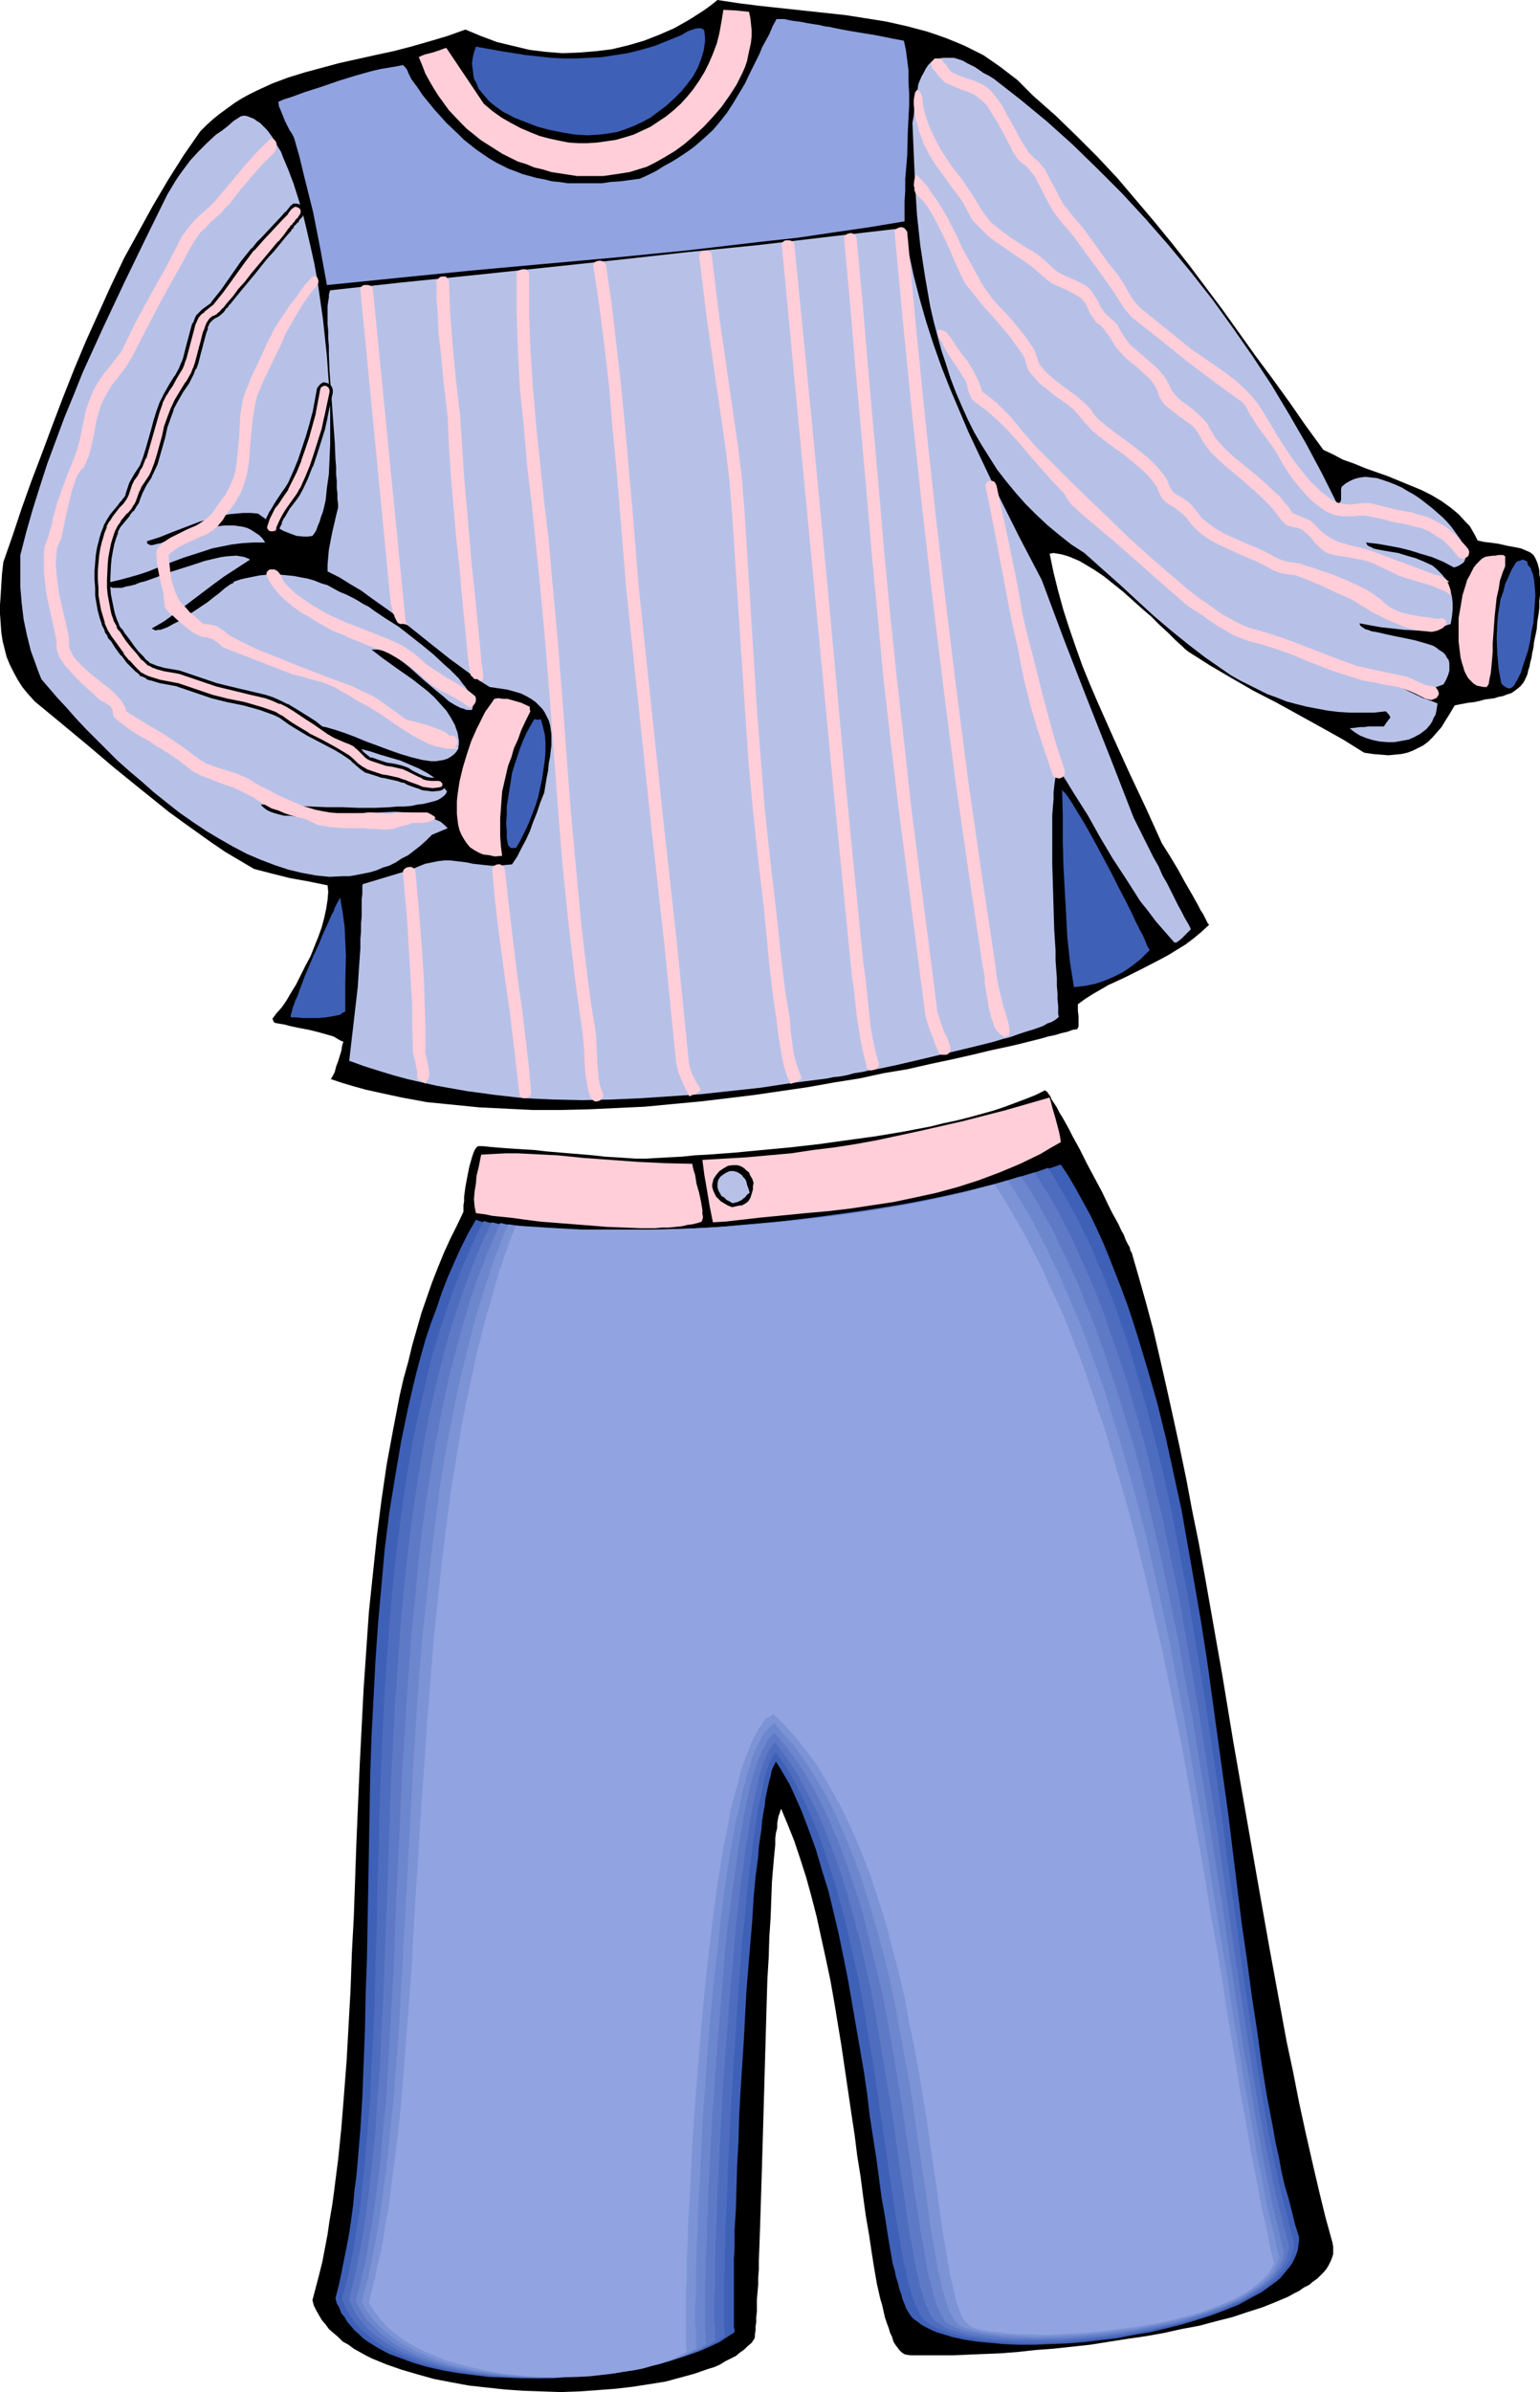 <?xml version="1.0" encoding="UTF-8" standalone="no"?>
<svg
   version="1.0"
   width="100.301mm"
   height="155.711mm"
   id="svg48"
   sodipodi:docname="Pajamas - Children's 1.wmf"
   xmlns:inkscape="http://www.inkscape.org/namespaces/inkscape"
   xmlns:sodipodi="http://sodipodi.sourceforge.net/DTD/sodipodi-0.dtd"
   xmlns="http://www.w3.org/2000/svg"
   xmlns:svg="http://www.w3.org/2000/svg">
  <sodipodi:namedview
     id="namedview48"
     pagecolor="#ffffff"
     bordercolor="#000000"
     borderopacity="0.25"
     inkscape:showpageshadow="2"
     inkscape:pageopacity="0.0"
     inkscape:pagecheckerboard="0"
     inkscape:deskcolor="#d1d1d1"
     inkscape:document-units="mm" />
  <defs
     id="defs1">
    <pattern
       id="WMFhbasepattern"
       patternUnits="userSpaceOnUse"
       width="6"
       height="6"
       x="0"
       y="0" />
  </defs>
  <path
     style="fill:#000000;fill-opacity:1;fill-rule:evenodd;stroke:none"
     d="m 114.567,7.272 -4.525,1.616 -4.363,1.293 -4.525,1.293 -4.363,1.131 -4.525,0.97 -4.363,0.97 -4.363,0.97 -4.201,1.131 -4.201,1.131 -4.201,1.293 -3.878,1.454 -3.878,1.778 -1.939,0.97 -1.777,0.97 -1.777,1.131 -1.777,1.293 -1.777,1.293 -1.616,1.293 -1.616,1.454 -1.616,1.616 -4.04,5.817 -3.878,6.14 -3.717,6.302 -3.555,6.464 -3.555,6.464 -3.232,6.787 -3.07,6.787 -3.07,6.787 -2.909,6.948 -2.747,6.948 -2.585,6.787 -2.585,6.948 -2.585,6.787 -2.424,6.787 -2.262,6.787 -2.262,6.464 -0.323,2.909 -0.162,2.585 -0.162,2.585 L 0,148.825 v 2.262 l 0.162,2.262 0.162,2.262 0.323,2.101 0.485,1.939 0.485,1.939 0.808,1.939 0.97,1.939 0.97,1.778 1.131,1.778 1.454,1.778 1.616,1.778 6.464,5.332 6.625,5.494 6.464,5.494 6.787,5.494 6.625,5.332 3.555,2.585 3.393,2.424 3.393,2.424 3.555,2.424 3.555,2.101 3.555,2.101 4.363,1.131 4.525,1.131 4.525,0.808 4.686,0.97 0.162,1.616 -0.162,1.939 -0.323,2.101 -0.485,2.262 -0.646,2.424 -0.808,2.262 -0.97,2.424 -0.97,2.424 -1.293,2.424 -1.131,2.262 -1.131,2.262 -1.293,2.101 -1.131,1.939 -1.131,1.616 -1.293,1.454 -0.97,1.293 0.162,0.323 v 0.162 l 0.323,0.485 0.646,0.162 0.97,0.162 0.97,0.162 1.131,0.323 2.262,0.485 2.585,0.485 2.585,0.646 2.262,0.646 1.131,0.323 0.808,0.485 0.808,0.485 0.808,0.323 -0.323,1.131 -0.162,1.131 -0.808,2.585 -0.485,1.293 -0.323,1.293 -0.485,0.97 -0.485,0.808 2.909,0.97 2.747,0.808 2.909,0.808 2.909,0.646 5.979,1.293 6.14,1.131 6.464,0.646 6.464,0.646 6.625,0.323 6.625,0.323 h 6.787 l 6.787,-0.162 6.948,-0.323 6.948,-0.323 6.787,-0.646 6.948,-0.646 6.787,-0.808 6.625,-0.808 6.625,-0.97 6.625,-0.97 6.302,-1.131 6.14,-0.97 5.979,-1.293 5.817,-0.97 5.656,-1.293 5.332,-1.131 5.009,-1.131 4.686,-1.131 2.262,-0.485 2.262,-0.485 2.101,-0.485 1.939,-0.485 1.939,-0.485 1.939,-0.485 1.616,-0.485 1.616,-0.323 1.616,-0.485 1.454,-0.323 1.293,-0.485 1.131,-0.162 0.162,-0.323 0.162,-0.323 v -0.323 -1.293 -0.97 l -0.162,-1.293 v -0.808 -0.808 l 1.777,-1.293 1.777,-1.131 1.939,-1.131 1.939,-1.131 4.201,-1.939 4.201,-2.101 4.363,-2.262 2.101,-1.131 2.101,-1.293 2.101,-1.293 1.939,-1.454 1.939,-1.616 1.939,-1.778 -0.323,-0.323 -0.323,-0.646 -0.323,-0.646 -0.485,-0.97 -0.646,-0.97 -0.646,-1.293 -0.646,-1.131 -0.808,-1.454 -1.777,-3.07 -1.777,-3.232 -1.939,-3.232 -1.939,-3.07 -3.878,-8.564 -4.04,-8.564 -4.04,-8.888 -3.878,-8.726 -1.939,-4.525 -1.777,-4.363 -1.616,-4.525 -1.616,-4.686 -1.454,-4.525 -1.293,-4.686 -1.131,-4.525 -0.97,-4.686 0.97,-0.162 0.97,0.162 0.97,0.162 1.131,0.323 0.97,0.323 1.131,0.485 1.131,0.485 1.131,0.646 2.424,1.454 2.424,1.616 2.424,1.939 2.424,1.939 4.686,4.201 2.262,1.939 2.101,2.101 2.101,1.939 1.777,1.778 1.616,1.454 0.646,0.646 0.808,0.646 5.332,3.393 5.494,3.232 5.332,3.07 5.656,2.909 10.826,5.979 5.494,3.07 5.171,3.232 2.101,0.323 1.939,0.162 1.939,0.162 1.616,-0.162 1.616,-0.162 1.454,-0.323 1.293,-0.485 1.293,-0.646 1.293,-0.646 1.293,-0.97 0.97,-0.97 1.131,-1.293 1.131,-1.293 0.97,-1.616 1.131,-1.778 1.131,-1.939 1.616,-0.323 1.777,-0.323 1.454,-0.162 1.454,-0.323 1.131,-0.323 1.293,-0.162 1.131,-0.162 0.97,-0.323 0.97,-0.162 0.808,-0.323 1.454,-0.485 1.131,-0.808 0.97,-0.808 0.808,-0.97 0.646,-1.293 0.323,-0.808 0.162,-0.808 0.323,-0.97 0.162,-0.97 0.323,-1.131 0.162,-1.131 0.323,-1.454 0.162,-1.454 0.323,-1.454 0.323,-1.616 0.162,-1.939 0.323,-1.939 0.162,-1.454 v -1.616 l 0.162,-1.293 v -4.363 l -0.162,-0.97 v -0.808 l -0.162,-0.808 -0.323,-1.131 -0.485,-1.131 -0.485,-0.808 -0.808,-0.646 -1.131,-0.485 -1.131,-0.485 -1.616,-0.323 -1.777,-0.323 -2.101,-0.485 -1.131,-0.162 -1.293,-0.162 -1.293,-0.162 -1.454,-0.323 -0.646,-1.293 -0.646,-1.131 -0.646,-1.131 -0.97,-0.97 -1.777,-1.939 -1.939,-1.616 -2.262,-1.616 -2.424,-1.454 -2.585,-1.293 -2.747,-1.131 -5.494,-2.262 -5.494,-1.939 -2.747,-1.131 -2.747,-0.97 -2.424,-1.293 -2.424,-1.131 -4.363,-5.979 -4.04,-5.817 -4.201,-5.817 -4.201,-5.656 -8.079,-11.311 -8.241,-10.988 -4.201,-5.333 -4.363,-5.333 -4.525,-5.333 -4.525,-5.333 -4.848,-5.171 -5.009,-5.009 -5.332,-5.171 -5.494,-4.848 -1.939,-1.939 -1.939,-1.939 -2.101,-1.616 -2.101,-1.616 -2.101,-1.454 -2.101,-1.454 -2.262,-1.131 -2.262,-1.131 L 235.274,10.342 232.851,9.372 230.588,8.564 228.164,7.756 223.317,6.464 218.308,5.333 213.298,4.525 208.127,3.717 197.624,2.585 187.121,1.454 181.95,0.808 176.617,0 l -1.616,1.293 -1.777,1.293 -3.555,2.262 -3.717,2.101 -3.717,1.616 -3.717,1.454 -3.878,1.131 -4.04,0.97 -4.04,0.485 -3.878,0.323 -4.201,0.162 -4.04,-0.323 -4.04,-0.485 -4.04,-0.97 -4.04,-0.97 -3.878,-1.454 z"
     id="path1" />
  <path
     style="fill:#ffced8;fill-opacity:1;fill-rule:evenodd;stroke:none"
     d="m 109.881,11.796 -0.646,0.162 -0.808,0.323 -1.939,0.646 -1.939,0.485 -0.808,0.323 -0.646,0.323 0.808,1.939 0.808,2.101 0.97,1.778 1.131,1.939 1.131,1.778 1.293,1.778 1.293,1.778 2.909,3.07 1.454,1.454 1.616,1.293 1.777,1.454 1.777,1.131 1.777,1.131 1.777,1.131 1.939,0.97 1.939,0.97 2.101,0.646 1.939,0.808 2.101,0.485 2.101,0.646 2.101,0.323 2.101,0.323 2.101,0.323 h 4.363 2.101 l 2.262,-0.323 2.101,-0.323 2.101,-0.323 2.101,-0.646 2.101,-0.646 2.262,-1.131 2.262,-1.293 2.424,-1.454 2.424,-1.778 2.424,-2.101 2.262,-2.101 2.262,-2.424 2.101,-2.424 1.939,-2.747 1.777,-2.747 1.454,-2.909 0.646,-1.454 0.485,-1.454 0.323,-1.616 0.323,-1.454 0.323,-1.454 0.162,-1.616 V 7.433 l -0.162,-1.616 -0.162,-1.454 -0.323,-1.454 -3.07,-0.323 -3.232,-0.162 -0.485,2.909 -0.485,2.747 -0.646,2.585 -0.97,2.585 -0.97,2.262 -1.131,2.262 -1.293,2.101 -1.454,2.101 -1.454,1.778 -1.616,1.778 -1.777,1.616 -1.777,1.454 -1.939,1.293 -1.939,1.293 -2.101,0.97 -2.101,0.97 -2.101,0.646 -2.262,0.646 -2.262,0.323 -2.262,0.323 -2.424,0.162 h -2.262 l -2.424,-0.162 -2.424,-0.485 -2.262,-0.485 -2.424,-0.646 -2.424,-0.97 -2.262,-0.97 -2.424,-1.293 -2.262,-1.293 -2.262,-1.616 -2.101,-1.778 z"
     id="path2" />
  <path
     style="fill:#3f60b7;fill-opacity:1;fill-rule:evenodd;stroke:none"
     d="m 117.152,11.473 -0.485,1.454 -0.323,1.454 -0.162,1.293 0.162,1.293 0.162,1.293 0.162,1.131 0.646,1.131 0.485,1.293 0.808,0.97 0.808,0.97 0.97,1.131 0.97,0.808 1.293,0.97 1.131,0.808 1.293,0.646 1.454,0.808 2.909,1.131 2.909,1.131 3.07,0.808 3.232,0.646 3.07,0.485 2.909,0.162 2.909,-0.162 1.293,-0.162 1.131,-0.162 1.939,-0.323 1.939,-0.646 2.101,-0.808 2.101,-0.97 2.101,-1.131 1.939,-1.454 1.939,-1.454 1.939,-1.778 1.777,-1.778 1.454,-1.778 1.454,-1.939 1.131,-2.101 0.808,-2.101 0.646,-2.101 0.162,-1.131 0.162,-1.131 V 9.049 L 173.386,7.918 V 7.595 l -0.162,-0.323 -0.323,-0.162 -0.323,-0.162 h -0.808 l -0.808,0.162 -0.97,0.323 -0.808,0.323 -0.808,0.485 -0.485,0.323 -3.555,1.454 -3.232,1.293 -3.393,0.97 -3.232,0.808 -3.232,0.485 -3.07,0.485 -3.232,0.162 -3.07,0.162 h -3.07 l -3.07,-0.162 -3.07,-0.323 -3.07,-0.323 -6.14,-0.97 z"
     id="path3" />
  <path
     style="fill:#91a3e0;fill-opacity:1;fill-rule:evenodd;stroke:none"
     d="m 68.514,25.047 0.162,1.131 0.485,1.131 0.97,2.424 1.131,2.262 0.646,0.97 0.485,0.97 1.293,4.525 1.131,4.686 1.131,4.525 1.131,4.525 1.777,9.049 1.616,8.888 17.613,-1.778 17.775,-1.778 17.775,-1.616 17.936,-1.616 17.936,-1.778 17.936,-2.101 8.887,-0.97 8.726,-1.293 8.887,-1.293 8.726,-1.454 v -2.262 -2.585 l 0.162,-2.585 v -2.909 l 0.485,-5.817 0.162,-6.14 0.323,-6.14 v -3.07 l -0.162,-2.747 v -2.909 l -0.323,-2.585 -0.323,-2.424 -0.485,-2.262 -2.585,-0.485 -2.424,-0.485 -2.424,-0.485 -2.101,-0.323 -1.939,-0.323 -1.939,-0.323 -1.777,-0.323 -1.616,-0.323 -1.454,-0.323 -1.293,-0.162 -1.293,-0.323 -1.131,-0.162 -0.97,-0.162 -0.97,-0.162 -1.616,-0.323 -1.454,-0.162 -0.97,-0.162 -0.808,-0.162 -0.646,-0.162 h -0.646 -0.323 -0.97 l -0.97,1.778 -0.808,1.939 -1.777,3.232 -0.646,1.616 -0.808,1.616 -1.454,2.909 -1.293,2.747 -1.454,2.424 -1.454,2.424 -1.454,2.262 -1.777,2.262 -1.777,2.101 -2.101,1.939 -2.424,2.101 -1.293,0.97 -1.454,0.97 -1.454,0.97 -1.616,0.97 -1.777,0.97 -1.777,1.131 -1.939,0.97 -2.101,0.97 -2.424,0.323 -2.424,0.323 -2.424,0.162 -2.101,0.323 h -2.262 -4.201 -1.939 l -2.101,-0.323 -1.777,-0.162 -1.939,-0.485 -1.777,-0.323 -1.777,-0.485 -1.777,-0.485 -1.616,-0.646 -1.777,-0.646 -3.232,-1.616 -1.616,-0.97 -3.07,-2.101 -3.07,-2.424 -1.293,-1.293 -3.07,-2.909 -2.909,-3.232 -2.909,-3.555 -1.293,-1.939 -1.454,-1.939 -0.485,-0.97 -0.323,-0.646 -0.162,-0.485 -0.162,-0.323 -0.485,-0.646 -0.485,-0.485 -1.616,0.323 -1.939,0.323 -1.939,0.323 -2.101,0.485 -4.04,1.131 -4.201,1.293 -4.201,1.454 -4.04,1.293 -1.777,0.646 -1.777,0.646 -1.616,0.485 z"
     id="path4" />
  <path
     style="fill:#b7c1e8;fill-opacity:1;fill-rule:evenodd;stroke:none"
     d="m 59.303,28.602 -1.777,1.131 -1.454,1.293 -1.454,1.131 -1.454,0.97 -2.262,2.101 -2.101,2.101 -1.939,2.101 -1.939,2.585 -0.808,1.131 -0.97,1.454 -0.97,1.616 -0.97,1.616 -5.332,10.827 -5.332,10.988 -5.171,10.988 -5.009,10.988 -2.262,5.656 -2.262,5.494 -2.101,5.656 -2.101,5.656 -1.777,5.494 -1.777,5.656 -1.616,5.656 -1.454,5.656 v 3.878 4.04 l 0.323,3.878 0.485,4.04 0.808,3.878 0.97,3.878 1.293,3.555 0.646,1.778 0.646,1.616 1.939,2.262 1.939,2.262 2.262,2.424 2.262,2.585 2.424,2.585 2.585,2.585 2.585,2.585 2.747,2.747 2.909,2.585 3.07,2.585 2.909,2.585 3.232,2.585 3.07,2.424 3.232,2.262 3.393,2.262 3.232,1.939 3.393,1.939 3.393,1.778 3.393,1.454 3.393,1.293 3.393,1.131 3.393,0.808 3.555,0.646 3.232,0.323 3.393,-0.162 h 1.616 l 1.777,-0.323 1.616,-0.323 1.616,-0.323 1.616,-0.485 1.454,-0.646 1.616,-0.485 1.616,-0.808 1.454,-0.97 1.616,-0.808 1.454,-1.131 1.454,-1.131 1.454,-1.293 1.454,-1.454 1.939,-0.808 1.939,-0.808 -0.808,-0.808 -0.97,-0.808 -1.131,-0.485 -1.293,-0.646 -1.293,-0.323 -1.293,-0.323 -1.454,-0.323 -1.616,-0.162 -3.232,-0.162 -3.555,0.162 -3.555,0.162 -3.555,0.162 -3.717,0.323 -3.393,0.162 -3.393,0.162 h -3.232 l -1.454,-0.162 H 69.968 l -1.293,-0.323 -1.131,-0.323 -0.97,-0.323 -0.97,-0.485 -0.808,-0.646 -0.646,-0.646 h 2.262 l 1.131,0.162 h 1.131 1.454 l 1.454,0.162 h 1.616 l 3.393,0.162 3.878,0.162 h 3.878 l 3.878,0.162 h 4.04 l 3.717,-0.162 1.777,-0.162 h 1.777 l 1.777,-0.162 1.454,-0.323 1.454,-0.162 1.293,-0.323 1.293,-0.323 0.97,-0.323 0.808,-0.485 0.646,-0.485 0.485,-0.485 0.323,-0.646 -0.646,-0.808 -0.646,-0.808 -0.808,-0.808 -0.808,-0.808 -1.939,-1.293 -2.101,-1.131 -2.262,-0.97 -2.262,-0.97 -5.009,-1.454 -2.424,-0.808 -2.585,-0.646 -2.424,-0.808 -2.262,-0.808 -2.101,-0.808 -1.939,-0.97 -1.777,-0.97 -0.808,-0.646 -0.646,-0.646 h 0.808 0.808 l 0.97,0.162 0.97,0.162 2.262,0.646 2.424,0.808 2.585,0.97 2.747,1.131 5.656,2.101 2.747,0.97 2.747,0.808 2.585,0.646 1.131,0.162 1.131,0.162 h 1.131 l 0.97,-0.162 0.97,-0.162 0.97,-0.323 0.808,-0.485 0.646,-0.485 0.646,-0.646 0.485,-0.808 0.162,-1.131 v -0.97 l -0.162,-0.97 -0.162,-0.97 -0.323,-0.808 -0.323,-0.97 -0.97,-1.778 -1.131,-1.778 -1.454,-1.616 -1.454,-1.616 -1.777,-1.616 -3.717,-2.909 -3.717,-2.585 -1.777,-1.293 -1.616,-1.131 -1.454,-1.131 -1.454,-1.131 h 0.808 0.646 l 0.808,0.162 0.808,0.162 1.616,0.808 1.454,0.808 1.777,1.293 1.616,1.293 3.232,2.909 3.232,2.747 1.616,1.293 1.454,1.293 1.616,0.97 1.293,0.646 0.646,0.162 0.808,0.323 h 0.646 0.646 l 0.162,-0.646 0.162,-0.646 v -0.646 l -0.323,-0.808 -0.323,-0.97 -0.646,-0.97 -0.646,-0.97 -0.808,-0.97 -0.808,-1.131 -1.131,-1.131 -1.131,-1.131 -1.293,-1.131 -2.585,-2.424 -2.747,-2.262 -3.07,-2.424 -2.909,-2.262 -3.07,-1.939 -2.909,-1.939 -1.293,-0.97 -1.293,-0.646 -1.293,-0.808 -1.131,-0.646 -0.97,-0.485 -0.97,-0.485 -0.808,-0.323 -0.808,-0.323 -1.454,-0.808 -1.454,-0.808 -1.616,-0.485 -1.616,-0.646 -1.616,-0.485 -1.777,-0.323 -1.616,-0.323 -1.616,-0.162 -1.777,-0.162 h -1.777 -1.616 l -1.616,0.162 -1.616,0.323 -1.616,0.323 -1.454,0.323 -1.454,0.485 -0.323,0.162 -0.162,0.323 -0.485,0.162 -0.485,0.323 -1.131,0.808 -1.293,1.131 -1.293,0.97 -1.616,1.293 -3.393,2.262 -1.777,1.131 -1.616,1.131 -1.616,0.808 -1.454,0.808 -1.293,0.485 -0.485,0.162 h -0.646 l -0.485,0.162 -0.323,-0.162 -0.323,-0.162 -0.323,-0.162 3.07,-1.778 2.909,-2.101 2.747,-2.101 5.979,-4.525 3.07,-2.262 3.232,-2.101 3.232,-2.101 -0.646,-0.323 -0.808,-0.323 -0.97,-0.162 -0.97,-0.162 -2.262,0.162 -1.293,0.162 -1.454,0.323 -2.747,0.646 -2.909,0.97 -6.14,1.939 -2.909,1.131 -2.747,0.97 -1.293,0.323 -1.131,0.485 -1.293,0.323 -0.97,0.162 -0.97,0.323 H 29.248 28.44 27.793 l -0.485,-0.162 -0.323,-0.162 -0.323,-0.485 v -0.485 l 2.747,-0.646 2.424,-0.646 2.262,-0.646 2.424,-0.808 4.363,-1.778 4.363,-1.616 4.525,-1.454 2.424,-0.808 2.424,-0.485 2.424,-0.485 2.585,-0.323 2.747,-0.162 h 2.909 l -0.646,-0.97 -0.808,-0.808 -0.97,-0.646 -0.97,-0.646 -0.97,-0.485 -1.131,-0.323 -1.131,-0.162 -1.131,-0.162 H 56.395 55.264 l -2.424,0.323 -2.585,0.485 -2.424,0.646 -2.424,0.808 -2.101,0.808 -2.101,0.646 -0.808,0.323 -0.808,0.323 -0.808,0.162 -0.646,0.162 -0.646,0.162 h -0.485 l -0.323,-0.162 -0.323,-0.162 -0.162,-0.162 v -0.485 l 3.07,-0.97 3.232,-1.293 3.393,-1.293 3.393,-1.293 3.555,-0.97 3.555,-0.808 1.777,-0.162 1.777,-0.162 h 1.777 l 1.777,0.162 1.616,1.131 1.454,1.131 1.454,0.97 1.616,0.97 1.616,0.646 1.777,0.646 1.777,0.162 h 0.97 l 1.131,-0.162 0.485,-0.646 0.485,-0.808 0.323,-0.97 0.485,-1.131 0.323,-1.131 0.485,-1.293 0.323,-1.293 0.323,-1.454 0.162,-1.454 0.162,-1.616 0.485,-3.393 0.162,-3.555 0.162,-3.878 v -4.04 -4.201 L 81.118,96.631 80.795,92.269 80.472,87.582 79.987,83.058 79.502,78.533 78.856,74.009 78.209,69.484 77.401,64.96 76.432,60.597 75.462,56.395 74.493,52.356 73.362,48.639 72.231,45.084 70.938,41.691 69.645,38.62 69.16,37.328 68.352,36.035 67.706,34.742 67.06,33.773 66.252,32.641 65.605,31.833 64.797,31.025 63.989,30.218 63.182,29.733 62.535,29.248 61.727,28.925 60.919,28.602 60.111,28.44 Z"
     id="path5" />
  <path
     style="fill:#b7c1e8;fill-opacity:1;fill-rule:evenodd;stroke:none"
     d="m 229.296,15.19 -0.808,0.808 -0.646,0.97 -0.485,0.97 -0.485,0.808 -0.808,1.939 -0.323,2.101 -0.485,1.778 -0.162,2.101 -0.162,1.778 -0.323,1.778 0.323,7.595 0.323,7.595 0.485,7.595 0.808,7.433 1.131,7.433 0.646,3.717 0.646,3.717 0.808,3.555 0.97,3.717 0.97,3.555 1.131,3.393 1.131,3.555 1.293,3.393 1.454,3.393 1.454,3.232 1.616,3.232 1.777,3.07 1.939,3.07 1.939,3.07 2.262,2.909 2.262,2.747 2.424,2.747 2.585,2.585 2.747,2.585 2.909,2.424 3.07,2.424 3.232,2.101 4.525,4.04 4.363,3.878 4.201,3.878 4.04,3.717 4.201,3.555 4.201,3.393 4.201,3.232 4.201,2.909 2.101,1.454 2.262,1.293 2.262,1.131 2.262,1.131 2.262,1.131 2.262,0.808 2.424,0.97 2.424,0.646 2.585,0.646 2.585,0.485 2.585,0.485 2.747,0.323 2.747,0.162 h 2.909 2.909 l 2.909,-0.323 0.646,0.646 0.323,0.485 0.162,0.323 -0.162,0.323 -0.323,0.323 -0.162,0.323 -0.323,0.323 -0.162,0.323 -0.485,0.646 h -1.131 -0.97 -0.808 -0.808 l -1.131,0.162 h -0.97 l -2.585,0.323 1.293,0.97 1.293,0.808 1.616,0.646 1.616,0.485 1.616,0.323 1.939,0.162 h 1.616 l 1.777,-0.323 1.777,-0.323 1.454,-0.646 1.454,-0.808 1.454,-1.131 0.97,-1.131 0.485,-0.808 0.323,-0.808 0.485,-0.808 0.162,-0.808 0.162,-0.97 0.162,-0.97 -1.616,-0.646 -1.939,-0.646 -3.717,-1.778 -1.939,-0.97 -1.454,-0.97 -0.808,-0.485 -0.485,-0.485 -0.485,-0.646 -0.485,-0.485 h 0.808 l 0.646,0.162 1.616,0.485 1.454,0.808 1.616,0.808 1.777,0.646 0.808,0.162 0.97,0.162 1.131,0.162 1.131,-0.162 1.131,-0.323 1.293,-0.485 0.646,-1.131 0.485,-1.131 0.323,-1.131 v -0.808 -0.97 l -0.162,-0.808 -0.485,-0.646 -0.323,-0.646 -0.646,-0.646 -0.808,-0.485 -0.808,-0.646 -0.808,-0.485 -2.101,-0.646 -2.262,-0.646 -2.262,-0.485 -2.424,-0.485 -2.262,-0.485 -2.101,-0.485 -1.777,-0.323 -0.808,-0.323 -0.646,-0.162 -0.485,-0.323 -0.485,-0.323 -0.323,-0.323 -0.162,-0.485 2.585,0.485 2.747,0.485 2.909,0.323 2.909,0.323 2.909,0.162 h 1.454 l 1.454,-0.162 1.293,-0.162 1.454,-0.323 1.293,-0.485 1.454,-0.485 0.323,-1.939 0.162,-1.616 v -1.616 l -0.162,-1.454 -0.323,-1.293 -0.323,-1.293 -0.485,-1.131 -0.646,-0.97 -0.646,-0.808 -0.808,-0.808 -0.808,-0.808 -0.808,-0.646 -2.101,-0.97 -1.939,-0.808 -2.262,-0.646 -2.101,-0.646 -1.939,-0.323 -1.939,-0.323 -1.616,-0.323 -0.646,-0.162 -0.485,-0.323 -0.485,-0.162 -0.485,-0.323 -0.162,-0.323 -0.162,-0.323 2.909,0.323 2.747,0.485 2.585,0.485 2.585,0.646 2.585,0.808 2.747,0.808 2.747,1.131 2.747,1.454 0.97,-0.323 0.808,-0.485 0.646,-0.485 0.323,-0.646 0.162,-0.808 v -0.808 l -0.323,-0.97 -0.323,-0.97 -0.485,-1.131 -0.808,-1.131 -0.808,-1.131 -0.808,-1.131 -1.131,-1.293 -1.131,-1.131 -1.293,-1.131 -1.293,-1.131 -2.909,-2.262 -1.454,-0.97 -1.454,-0.808 -1.616,-0.97 -1.454,-0.646 -1.616,-0.646 -1.454,-0.485 -1.454,-0.485 -1.454,-0.162 -1.454,-0.162 -1.293,0.162 -1.293,0.323 -1.131,0.485 -1.131,0.646 -0.97,0.808 -0.162,0.646 v 2.101 0.485 l -0.162,0.485 -0.323,0.323 -0.485,0.162 -3.717,-7.433 -3.878,-7.272 -4.201,-7.272 -4.363,-7.272 -4.686,-7.11 -4.848,-6.948 -5.009,-6.948 -5.332,-6.787 -5.494,-6.625 -5.656,-6.464 -5.817,-6.302 -5.979,-5.979 -6.14,-5.979 -6.302,-5.656 -6.464,-5.333 -6.625,-5.171 -1.293,-0.808 -1.293,-0.646 -1.131,-0.808 -0.97,-0.646 -0.97,-0.485 -0.97,-0.485 -0.808,-0.485 -0.808,-0.323 -1.616,-0.485 h -0.808 -0.808 -0.97 l -0.97,0.162 -0.97,0.323 z"
     id="path6" />
  <path
     style="fill:#b7c1e8;fill-opacity:1;fill-rule:evenodd;stroke:none"
     d="m 81.28,71.423 -0.162,0.485 -0.162,0.646 v 0.646 l -0.162,0.97 -0.162,1.131 v 4.363 l 0.162,1.778 v 1.778 l 0.162,1.939 v 1.939 l 0.162,4.201 0.323,4.363 0.646,8.888 0.323,4.363 0.162,4.04 0.162,1.939 v 1.778 l 0.162,1.616 v 1.778 l 0.162,1.293 v 1.454 l 0.162,1.131 v 0.97 l -0.485,1.939 -0.97,4.201 -0.808,4.201 -0.162,1.778 -0.162,1.939 v 1.616 l 2.909,1.454 2.585,1.616 2.747,1.616 2.424,1.778 5.009,3.555 4.848,3.878 4.848,3.878 4.686,3.717 4.848,3.555 2.424,1.778 2.585,1.616 2.262,0.323 2.101,0.323 1.777,0.485 1.616,0.485 1.293,0.646 1.131,0.646 1.131,0.808 0.808,0.808 0.808,0.808 0.646,0.97 0.485,0.97 0.485,0.97 0.323,1.131 0.162,1.131 0.162,1.131 v 1.293 1.454 l -0.162,1.293 -0.162,1.454 -0.323,1.616 -0.162,1.778 -0.323,1.616 -0.323,1.939 -0.323,1.939 -0.97,2.424 -0.808,2.424 -0.97,2.424 -0.808,2.262 -0.97,2.101 -1.131,2.101 -0.97,1.939 -1.293,1.939 -1.777,0.162 -1.777,0.162 h -1.616 l -1.616,-0.162 -2.909,-0.323 -1.454,-0.323 -1.293,-0.162 -2.747,-0.323 h -1.454 l -1.454,0.162 -1.616,0.323 -1.616,0.323 -1.616,0.646 -1.939,0.808 -11.796,3.555 -0.162,0.323 v 0.485 0.646 0.97 l -0.162,1.131 v 1.293 1.454 1.616 l -0.162,1.778 v 1.939 l -0.162,1.939 v 2.262 l -0.162,2.262 -0.162,2.262 -0.323,5.009 -2.101,18.098 3.555,1.293 3.555,1.131 3.717,1.131 3.555,0.97 3.555,0.808 3.555,0.808 7.272,1.293 7.11,0.97 7.11,0.808 7.272,0.323 7.11,0.162 7.272,-0.162 7.272,-0.323 7.272,-0.485 7.272,-0.485 7.433,-0.808 7.433,-0.808 7.433,-1.131 7.595,-0.97 1.293,-0.162 1.454,-0.323 1.616,-0.162 1.777,-0.323 1.777,-0.485 2.101,-0.323 2.101,-0.485 2.101,-0.323 4.525,-0.97 4.848,-1.131 9.534,-2.262 4.686,-1.131 4.524,-1.131 2.101,-0.646 1.939,-0.485 1.777,-0.646 1.939,-0.646 1.616,-0.485 1.454,-0.485 1.293,-0.485 1.131,-0.646 0.97,-0.323 0.808,-0.485 0.646,-0.485 0.323,-0.323 -0.162,-0.646 v -0.97 -1.131 l -0.162,-1.454 v -1.454 l -0.162,-1.939 v -1.939 l -0.162,-2.101 -0.162,-2.262 v -2.424 l -0.323,-5.009 -0.162,-5.332 -0.162,-5.494 -0.162,-5.333 v -5.009 -4.848 -2.262 l 0.162,-2.101 0.162,-1.778 v -1.778 l 0.162,-1.454 0.162,-1.293 0.162,-0.97 0.323,-0.808 0.323,-0.485 0.323,-0.323 1.777,2.747 1.777,2.909 3.393,5.333 3.07,5.494 3.07,5.171 3.393,5.171 3.393,5.332 1.939,2.424 1.939,2.585 2.262,2.585 2.262,2.585 h 0.485 l 0.485,-0.323 0.808,-0.646 0.485,-0.485 0.485,-0.485 0.646,-0.646 0.646,-0.646 -0.162,-0.485 -0.323,-0.646 -0.485,-0.808 -0.646,-1.131 -0.646,-1.293 -0.808,-1.454 -0.808,-1.616 -0.97,-1.939 -0.97,-1.939 -1.131,-1.939 -0.485,-1.131 -0.485,-1.131 -1.293,-2.262 -2.424,-4.848 -2.424,-4.848 -5.656,-14.543 -5.817,-14.705 -5.656,-14.543 -5.494,-14.705 -5.494,-10.503 -5.171,-10.342 -5.009,-10.503 -2.424,-5.171 -2.262,-5.333 -2.262,-5.333 -2.101,-5.333 -1.939,-5.494 -1.777,-5.494 -1.616,-5.656 -1.454,-5.656 -1.293,-5.979 -0.97,-5.817 -18.098,2.101 -17.775,2.101 -17.775,1.778 -17.452,1.939 -35.065,3.717 -17.613,1.778 z"
     id="path7" />
  <path
     style="fill:#ffced8;fill-opacity:1;fill-rule:evenodd;stroke:none"
     d="m 365.516,137.029 -0.808,0.485 -0.646,0.646 -0.646,0.646 -0.646,0.808 -0.485,0.97 -0.485,0.97 -0.646,1.131 -0.323,1.131 -0.808,2.585 -0.485,2.909 -0.485,2.747 v 2.909 2.909 l 0.323,2.585 0.162,1.293 0.323,1.293 0.323,0.97 0.323,1.131 0.485,0.97 0.485,0.808 0.646,0.646 0.646,0.646 0.808,0.485 0.808,0.162 0.808,0.162 h 0.808 l 0.485,-0.808 0.162,-1.131 0.323,-1.454 0.162,-1.616 0.162,-1.778 0.162,-1.939 v -2.101 l 0.162,-2.101 0.323,-4.525 0.485,-4.525 0.485,-2.101 0.323,-2.101 0.646,-1.939 0.646,-1.616 v -1.131 -1.293 l -0.485,-0.323 h -0.162 -0.97 l -0.808,0.162 h -0.485 l -1.293,0.162 z"
     id="path8" />
  <path
     style="fill:#ffced8;fill-opacity:1;fill-rule:evenodd;stroke:none"
     d="m 121.677,171.933 -0.646,0.97 -0.808,1.131 -0.808,1.131 -0.646,1.293 -1.454,2.909 -1.293,2.909 -1.131,3.393 -0.97,3.232 -0.808,3.393 -0.485,3.232 -0.162,1.616 v 1.454 1.616 l 0.162,1.454 0.162,1.293 0.323,1.293 0.485,1.131 0.646,1.131 0.646,0.97 0.808,0.97 0.97,0.646 1.131,0.646 1.131,0.485 1.454,0.162 1.454,0.323 1.777,-0.162 -0.323,-2.424 -0.162,-2.424 v -2.262 -2.262 l 0.162,-2.101 0.162,-2.262 0.162,-2.101 0.485,-2.101 0.485,-2.101 0.485,-2.101 0.808,-2.101 0.646,-2.262 0.97,-2.101 0.808,-2.262 1.131,-2.424 1.131,-2.262 -0.162,-0.485 v -0.646 l -2.101,-0.97 -2.262,-0.646 -1.131,-0.323 h -1.131 l -1.131,-0.162 z"
     id="path9" />
  <path
     style="fill:#3f60b7;fill-opacity:1;fill-rule:evenodd;stroke:none"
     d="m 373.11,138.484 -0.97,1.616 -0.808,1.778 -0.808,1.778 -0.485,1.939 -0.646,1.778 -0.323,1.939 -0.323,1.939 -0.162,1.939 -0.162,3.878 0.162,3.878 0.323,3.717 0.646,3.393 0.323,0.485 0.485,0.323 0.485,0.323 0.485,0.162 h 0.485 l 0.485,-0.323 0.485,-0.485 0.323,-0.646 0.323,-0.485 0.323,-0.646 0.646,-1.293 0.485,-1.616 0.646,-1.939 0.646,-1.939 0.485,-2.262 0.323,-2.262 0.485,-2.262 0.162,-2.262 0.162,-2.262 0.162,-2.262 -0.162,-1.939 -0.162,-1.778 -0.323,-1.616 -0.323,-0.646 -0.162,-0.646 -0.485,-0.485 -0.323,-0.485 V 138.322 l -0.323,-0.323 -0.485,-0.162 -0.323,-0.162 -0.485,0.162 -0.485,0.162 -0.485,0.162 z"
     id="path10" />
  <path
     style="fill:#3f60b7;fill-opacity:1;fill-rule:evenodd;stroke:none"
     d="m 131.534,176.942 -0.97,1.616 -0.97,1.778 -0.808,1.778 -0.808,2.101 -0.646,1.939 -0.646,1.939 -0.646,2.101 -0.323,2.101 -0.646,4.04 -0.323,2.101 v 2.101 l -0.162,1.939 0.162,1.939 v 1.778 l 0.323,1.778 0.323,0.323 0.323,0.323 h 0.485 0.808 l 0.808,-1.293 0.808,-1.616 0.808,-1.616 0.808,-1.778 0.808,-2.101 0.808,-2.101 0.646,-2.101 0.485,-2.262 0.485,-2.262 0.323,-2.262 0.323,-2.262 0.162,-2.101 v -2.101 l -0.162,-2.101 -0.485,-1.939 -0.485,-1.778 -0.646,0.162 z"
     id="path11" />
  <path
     style="fill:#3f60b7;fill-opacity:1;fill-rule:evenodd;stroke:none"
     d="m 261.452,194.394 0.162,6.302 v 6.302 l 0.162,5.979 0.323,5.979 0.323,5.817 0.323,5.979 0.646,5.979 0.97,6.14 2.747,-0.323 2.424,-0.485 2.424,-0.808 2.262,-0.97 2.262,-1.131 2.101,-1.454 2.262,-1.778 2.101,-2.101 v -0.162 l -0.162,-0.323 -0.323,-0.485 -0.323,-0.808 -0.323,-0.808 -0.485,-1.131 -0.646,-1.131 -0.646,-1.293 -0.646,-1.293 -0.646,-1.454 -1.616,-3.232 -1.777,-3.393 -1.777,-3.555 -3.717,-6.948 -1.777,-3.232 -1.777,-3.07 -0.808,-1.293 -0.808,-1.293 -0.646,-1.131 -0.646,-0.97 -0.646,-0.97 -0.485,-0.646 -0.485,-0.485 z"
     id="path12" />
  <path
     style="fill:#3f60b7;fill-opacity:1;fill-rule:evenodd;stroke:none"
     d="m 71.584,250.305 h 0.646 0.646 l 1.616,0.162 h 1.939 1.939 l 1.939,-0.162 1.777,-0.323 0.808,-0.162 0.808,-0.162 0.646,-0.485 0.646,-0.323 v -6.948 l 0.162,-6.787 -0.162,-3.555 -0.162,-3.555 -0.485,-3.555 -0.646,-3.717 v 0.162 l -0.162,0.162 -0.162,0.485 -0.323,0.485 -0.323,0.646 -0.323,0.646 -0.323,0.97 -0.485,0.808 -0.485,1.131 -0.485,1.131 -1.131,2.424 -0.97,2.424 -1.293,2.747 -2.262,5.332 -0.97,2.585 -0.808,2.262 -0.485,0.97 -0.323,0.97 -0.323,0.808 -0.162,0.646 -0.162,0.646 -0.162,0.485 v 0.323 z"
     id="path13" />
  <path
     style="fill:#ffced8;fill-opacity:1;fill-rule:evenodd;stroke:none"
     d="m 67.544,37.489 0.323,-0.485 0.162,-0.646 v -0.646 -0.646 l -0.323,-0.485 -0.323,-0.323 -0.485,-0.162 -0.485,0.162 -1.616,1.616 -1.616,1.616 -3.07,3.393 -2.909,3.555 -2.909,3.393 -1.293,1.616 -1.293,1.293 -1.293,1.131 -1.293,1.131 -1.131,1.131 -1.131,1.293 -1.131,1.454 -1.131,1.616 -3.555,6.948 -3.717,6.625 -3.717,6.787 -3.393,6.948 -0.646,1.131 -0.808,0.97 -1.454,1.939 -1.616,1.939 -1.454,2.101 -0.646,1.131 -0.646,1.131 -0.97,2.424 -0.808,2.262 -0.485,2.424 -0.485,2.262 -0.485,2.424 -0.646,2.424 -0.808,2.262 -0.808,2.101 -0.808,1.939 -0.646,1.778 -0.808,2.101 -0.485,1.454 -0.485,1.293 -0.646,2.262 -0.646,2.262 -0.162,1.293 -0.485,1.454 -0.323,1.293 -0.485,1.293 -0.485,1.293 -0.162,1.293 v 2.585 2.747 l 0.323,2.747 0.323,2.585 1.131,5.171 1.131,5.171 0.162,0.97 v 0.97 0.97 l 0.323,0.97 0.323,0.808 0.323,0.646 0.485,0.646 0.485,0.808 1.293,1.454 1.454,1.616 1.454,1.454 1.616,1.454 1.293,1.131 1.131,1.131 0.808,0.646 0.808,0.323 0.646,0.485 0.323,0.162 0.485,0.323 0.323,0.485 0.323,0.808 v 0.485 l 0.162,0.646 0.162,0.323 0.485,0.485 0.646,0.485 0.808,0.646 0.808,0.646 1.131,0.808 2.262,1.454 2.424,1.293 1.131,0.808 0.97,0.646 0.646,0.323 0.323,0.162 0.808,0.646 0.646,0.323 0.485,0.323 0.97,0.646 0.97,0.646 1.939,1.454 1.777,1.454 0.97,0.485 0.808,0.485 1.777,0.646 1.616,0.646 2.909,1.131 1.616,0.485 1.454,0.646 1.616,0.808 1.939,0.97 1.777,1.131 1.616,0.97 1.454,0.808 1.616,0.485 1.454,0.646 1.454,0.485 1.777,0.485 1.939,0.485 1.131,0.485 1.939,0.97 1.131,0.162 1.616,0.323 1.616,0.162 2.747,0.162 h 2.909 1.454 l 1.454,0.162 h 1.454 l 1.293,0.162 h 1.454 l 1.454,-0.162 0.97,-0.323 0.97,-0.323 1.939,-0.485 0.808,-0.323 h 0.808 1.777 l 0.808,-0.162 0.808,-0.162 0.808,-0.323 0.646,-0.485 v -0.162 l -0.162,-0.323 -0.323,-0.162 -0.485,-0.323 -0.97,-0.485 h -0.485 -0.323 -3.393 -1.293 -1.131 -0.485 -0.646 l -0.162,0.162 -0.808,0.162 H 95.661 94.691 l -0.97,-0.162 -2.101,-0.162 h -1.131 l -1.131,0.162 h -2.262 -2.101 -1.939 l -1.939,-0.162 -1.777,-0.323 -1.616,-0.323 -1.616,-0.485 -1.616,-0.485 -3.07,-1.293 -3.232,-1.454 -1.616,-0.97 -1.777,-0.808 -1.777,-0.97 -1.777,-1.131 -1.454,-0.646 -1.454,-0.646 -6.14,-1.939 -1.616,-0.646 -1.293,-0.808 -4.363,-3.232 -4.525,-3.07 -4.686,-2.747 -4.686,-2.909 -0.162,-0.808 -0.485,-0.97 -0.646,-0.97 -0.808,-0.97 -0.97,-0.97 -1.131,-0.97 -2.262,-1.778 -2.424,-1.939 -2.101,-1.939 -0.97,-0.97 -0.808,-0.97 -0.646,-1.131 -0.485,-0.97 -0.162,-0.97 v -0.808 -0.97 l -0.162,-0.97 -1.131,-4.848 -1.131,-5.009 -0.323,-2.424 -0.323,-2.585 -0.162,-2.585 0.162,-2.424 0.162,-1.293 0.485,-1.131 0.485,-1.131 0.323,-1.131 0.646,-3.393 0.808,-3.555 0.808,-3.393 1.131,-3.393 0.485,-0.97 0.646,-0.97 0.808,-0.808 0.485,-1.131 0.646,-1.454 0.485,-1.778 0.808,-3.555 0.646,-3.555 0.485,-1.778 0.485,-1.616 0.808,-1.778 0.97,-1.778 0.97,-1.616 1.131,-1.454 2.262,-2.909 0.97,-1.616 0.97,-1.616 3.555,-6.948 3.555,-6.787 3.717,-6.625 3.717,-6.787 0.97,-1.454 0.97,-1.454 1.293,-1.131 1.131,-1.293 1.293,-1.131 1.293,-1.131 1.131,-1.293 1.293,-1.293 1.293,-1.778 1.293,-1.616 1.293,-1.454 1.293,-1.616 2.585,-2.909 1.454,-1.454 z"
     id="path14" />
  <path
     style="fill:#ffced8;fill-opacity:1;fill-rule:evenodd;stroke:none"
     d="m 99.054,188.9 1.293,0.323 0.97,0.646 0.97,0.485 0.97,0.485 0.808,0.323 0.97,0.323 1.131,0.162 h 1.293 0.646 l 0.646,0.323 0.323,0.323 0.162,0.485 v 0.485 l -0.162,0.485 -0.485,0.323 -0.646,0.162 h -1.454 -1.293 l -1.293,-0.323 -1.131,-0.323 -2.262,-0.808 -1.131,-0.646 -1.454,-0.485 -1.939,-0.323 -0.97,-0.323 -1.131,-0.162 -1.939,-0.485 -1.939,-0.646 -1.131,-0.808 -0.97,-0.808 -1.131,-1.131 -1.131,-0.808 -1.454,-0.97 -1.616,-0.97 -3.232,-1.778 -3.555,-1.778 -3.232,-1.939 -1.131,-0.808 -1.131,-0.808 -1.293,-0.808 -1.293,-0.646 -1.777,-0.808 -1.777,-0.646 -4.04,-0.97 -4.04,-0.97 -3.878,-0.808 -8.564,-2.909 -4.201,-0.97 -2.262,-0.485 -0.97,-0.485 -0.97,-0.485 -0.485,-0.323 -0.646,-0.323 -0.485,-0.646 -0.646,-0.646 -1.454,-1.454 -1.293,-1.778 -1.454,-1.616 -1.131,-1.778 -0.485,-0.808 -0.485,-0.646 -0.323,-0.646 -0.323,-0.646 -0.646,-1.454 -0.485,-1.454 -0.323,-1.778 -0.485,-1.778 -0.162,-1.939 -0.162,-1.778 v -2.101 -1.939 l 0.162,-2.101 0.162,-1.939 0.323,-1.939 0.323,-1.778 0.646,-1.778 0.485,-1.616 0.808,-1.454 0.808,-1.293 1.777,-1.939 0.808,-1.131 0.808,-0.97 0.485,-0.97 0.323,-0.808 0.646,-1.939 0.485,-1.131 0.646,-0.97 0.646,-1.131 0.646,-0.97 0.808,-2.101 0.808,-2.262 1.131,-4.363 0.646,-2.424 0.646,-2.262 0.808,-2.101 1.131,-2.262 0.646,-1.131 0.646,-1.131 1.293,-1.939 1.131,-2.101 0.646,-1.293 0.323,-1.293 0.808,-2.424 0.485,-2.424 0.646,-2.424 0.485,-1.131 0.485,-1.293 0.323,-0.485 0.485,-0.485 0.97,-0.97 1.131,-0.808 0.97,-0.808 2.585,-3.393 5.009,-6.787 2.424,-3.232 1.293,-1.454 1.131,-1.293 2.424,-2.424 2.262,-2.585 1.293,-1.293 1.131,-1.454 0.646,-0.323 h 0.646 l 0.485,0.162 0.485,0.323 0.323,0.485 0.162,0.485 -0.162,0.646 -0.323,0.485 v 0.162 l -0.162,0.162 -0.323,0.323 -0.162,0.323 -0.323,0.485 -0.485,0.485 -0.646,0.646 -0.485,0.646 -1.293,1.454 -1.454,1.778 -1.454,1.939 -1.616,1.939 -3.393,4.04 -1.616,1.939 -1.616,1.939 -1.454,1.778 -1.293,1.454 -0.485,0.646 -0.485,0.646 -0.485,0.485 -0.323,0.485 -0.808,0.646 -0.97,0.485 -0.808,0.646 -0.323,0.323 -0.323,0.485 -0.485,1.131 -0.323,1.293 -0.808,2.424 -0.323,1.293 -0.323,1.293 -0.646,2.424 -0.485,1.293 -0.485,1.293 -1.293,2.262 -1.293,2.101 -1.293,2.262 -1.131,2.101 -0.808,2.101 -0.646,2.262 -0.646,2.262 -1.131,4.525 -0.808,2.262 -0.808,2.101 -0.485,0.97 -1.293,2.101 -0.646,0.97 -0.323,0.97 -0.808,2.262 -0.646,0.97 -0.646,1.131 -0.97,0.97 -1.616,1.939 -0.808,1.131 -0.646,1.293 -0.485,1.454 -0.485,1.454 -0.323,1.778 -0.323,1.778 -0.162,1.778 -0.162,3.555 0.162,1.778 0.162,1.778 0.162,1.778 0.323,1.616 0.485,1.454 0.485,1.454 0.485,1.131 0.162,0.485 0.323,0.485 0.485,0.646 0.485,0.646 0.97,1.616 1.293,1.454 1.293,1.454 1.131,1.454 0.646,0.485 0.485,0.646 0.323,0.323 0.485,0.162 0.808,0.485 0.97,0.162 1.777,0.485 1.777,0.323 1.939,0.485 8.887,3.07 1.939,0.485 4.04,0.97 2.101,0.323 4.04,1.131 1.939,0.646 1.777,0.646 1.616,0.808 1.616,0.97 3.393,2.101 1.777,1.293 1.616,1.131 1.616,1.131 1.616,0.97 2.585,0.97 1.293,0.646 1.293,0.646 0.97,0.808 0.808,0.97 1.131,0.97 0.323,0.323 0.646,0.323 1.777,0.646 2.101,0.485 1.939,0.485 z"
     id="path15" />
  <path
     style="fill:#000000;fill-opacity:1;fill-rule:evenodd;stroke:none"
     d="m 99.054,189.223 1.131,0.485 v 0 l 0.97,0.485 0.97,0.485 0.97,0.485 0.808,0.323 v 0.162 l 0.97,0.323 1.293,0.162 h 1.293 v 0 h 0.646 -0.162 l 0.646,0.162 h -0.162 l 0.323,0.323 v -0.162 l 0.162,0.485 v -0.162 0.485 -0.162 l -0.162,0.485 v -0.162 l -0.323,0.323 0.162,-0.162 -0.646,0.162 v 0 l -1.454,0.162 v 0 l -1.293,-0.162 -1.131,-0.162 v 0 l -1.131,-0.485 v 0 l -2.262,-0.808 v 0 l -1.131,-0.485 H 99.378 l -1.293,-0.485 -2.909,-0.646 h -0.162 l -0.97,-0.162 v 0 l -1.939,-0.646 -1.939,-0.646 h 0.162 l -1.131,-0.646 v 0 l -1.131,-0.808 v 0 l -0.97,-0.97 v 0 l -1.131,-0.97 v 0 l -1.616,-0.97 v 0 l -1.616,-0.97 -3.232,-1.778 -3.555,-1.778 h 0.162 l -3.232,-1.939 -1.293,-0.808 -1.131,-0.808 -1.131,-0.808 h -0.162 l -1.293,-0.808 v 0 l -1.777,-0.646 v 0 l -1.939,-0.646 -3.878,-1.131 -4.04,-0.808 -3.878,-0.97 -8.564,-2.909 h -0.162 l -4.201,-0.808 v 0 l -2.101,-0.646 v 0 l -0.97,-0.323 v 0 l -0.97,-0.485 v 0 l -0.485,-0.323 v 0.162 l -0.485,-0.485 v 0 l -0.485,-0.485 -0.646,-0.646 -1.454,-1.616 v 0.162 l -1.454,-1.778 h 0.162 l -1.293,-1.778 -1.293,-1.778 -0.485,-0.646 -0.485,-0.808 v 0 l -0.323,-0.485 -0.323,-0.646 -0.646,-1.454 0.162,0.162 -0.485,-1.616 -0.485,-1.616 v 0 l -0.323,-1.778 -0.323,-1.939 v 0 -1.778 l -0.162,-2.101 v -1.939 l 0.162,-2.101 v 0.162 l 0.162,-1.939 0.323,-1.939 0.485,-1.939 v 0.162 l 0.485,-1.778 0.646,-1.616 h -0.162 l 0.808,-1.454 v 0.162 l 0.808,-1.293 v 0 l 1.616,-2.101 v 0 l 0.97,-0.97 v 0 l 0.808,-1.131 v 0 l 0.485,-0.97 0.323,-0.97 0.646,-1.939 v 0.162 l 0.485,-1.131 v 0.162 l 0.808,-1.131 0.485,-0.97 v -0.162 l 0.646,-0.97 0.808,-2.101 h 0.162 l 0.646,-2.262 1.293,-4.525 0.646,-2.262 0.646,-2.262 0.808,-2.262 -0.162,0.162 1.131,-2.262 v 0.162 l 0.646,-1.131 0.808,-1.131 1.131,-2.101 v 0 l 1.293,-2.101 0.485,-1.131 v -0.162 l 0.485,-1.293 0.646,-2.424 0.646,-2.424 0.646,-2.424 0.323,-1.293 v 0.162 l 0.485,-1.131 v 0 l 0.323,-0.646 0.485,-0.485 h -0.162 l 1.131,-0.808 h -0.162 l 2.262,-1.778 2.585,-3.232 5.009,-6.948 2.424,-3.232 v 0.162 l 1.293,-1.454 1.131,-1.293 2.424,-2.585 2.262,-2.424 1.293,-1.293 v -0.162 l 1.131,-1.454 v 0.162 l 0.485,-0.323 h -0.162 0.646 -0.162 l 0.485,0.162 v 0 l 0.485,0.323 -0.162,-0.162 0.323,0.485 v -0.162 0.646 -0.162 0.485 -0.162 l -0.323,0.646 v 0 0 l -0.162,0.162 v 0 l -0.162,0.323 -0.323,0.323 v 0 l -0.485,0.485 h 0.162 l -0.485,0.485 v 0 l -0.485,0.646 h -0.162 l -0.485,0.808 v -0.162 l -1.131,1.616 v 0 l -1.454,1.778 V 59.304 l -1.616,1.939 v 0 l -1.616,1.939 -3.393,4.04 -1.616,2.101 -1.616,1.778 -1.293,1.778 v 0 l -1.293,1.454 v 0 l -0.646,0.808 -0.485,0.646 h -0.162 l -0.323,0.485 v -0.162 l -0.323,0.485 v 0 l -0.808,0.646 h 0.162 l -0.97,0.485 h -0.162 l -0.808,0.646 v 0 l -0.323,0.485 -0.323,0.485 -0.485,1.131 v 0.162 l -0.485,1.131 -0.646,2.585 -0.323,1.131 -0.323,1.293 -0.646,2.424 -0.485,1.454 v -0.162 l -0.485,1.293 -1.293,2.262 V 93.884 l -1.293,2.101 -1.454,2.424 v 0 l -0.97,2.101 v 0 l -0.808,2.101 -0.808,2.262 -0.485,2.262 0.808,0.323 0.485,-2.262 0.808,-2.262 0.808,-2.262 -0.162,0.162 1.131,-2.101 v 0 l 1.293,-2.262 1.454,-2.101 v 0 l 1.131,-2.262 0.485,-1.293 h 0.162 l 0.485,-1.293 0.646,-2.585 0.323,-1.131 0.323,-1.293 0.646,-2.424 0.485,-1.293 h -0.162 l 0.485,-1.131 0.323,-0.485 -0.162,0.162 0.485,-0.323 h -0.162 l 0.808,-0.646 v 0 l 0.97,-0.485 v 0 l 0.808,-0.646 0.485,-0.485 v 0 l 0.485,-0.646 h -0.162 l 0.646,-0.485 0.485,-0.808 v 0.162 l 1.293,-1.616 v 0 l 1.454,-1.778 1.616,-1.939 1.616,-1.939 3.232,-4.04 1.777,-1.939 v 0 l 1.454,-1.778 v 0 l 1.454,-1.778 v 0 l 1.293,-1.454 v -0.162 l 0.646,-0.646 h -0.162 l 0.485,-0.646 v 0.162 l 0.485,-0.646 h 0.162 l 0.323,-0.485 h -0.162 l 0.323,-0.323 0.323,-0.323 v 0 l 0.162,-0.162 h -0.162 0.162 l 0.485,-0.808 V 52.032 l -0.162,-0.646 -0.323,-0.646 -0.646,-0.485 -0.646,-0.162 h -0.808 l -0.646,0.485 -1.293,1.616 V 52.032 l -1.131,1.293 -2.424,2.585 -2.262,2.424 -1.293,1.293 -1.131,1.454 h -0.162 l -2.585,3.232 -4.848,6.948 -2.585,3.232 h 0.162 l -1.131,0.808 -1.131,0.808 v 0 l -0.97,0.97 -0.485,0.485 -0.323,0.646 v 0 l -0.485,1.293 h -0.162 l -0.323,1.131 -0.646,2.424 -0.646,2.424 -0.646,2.585 -0.485,1.293 v -0.162 l -0.485,1.293 -1.131,2.101 V 92.43 l -1.293,2.101 -0.646,1.131 -0.646,1.131 v 0 l -1.131,2.262 v 0 l -0.808,2.262 -0.646,2.101 -0.646,2.424 -1.293,4.525 -0.646,2.101 v 0 l -0.808,2.101 -0.646,0.97 v 0 l -0.646,0.97 -0.646,1.131 v 0 l -0.646,1.131 -0.646,1.939 -0.323,0.97 0.162,-0.162 -0.485,0.97 v -0.162 l -0.808,1.131 v -0.162 l -0.808,1.131 v 0 l -1.777,2.101 v 0 l -0.808,1.293 v 0 l -0.808,1.454 v 0.162 l -0.646,1.616 -0.485,1.616 v 0.162 l -0.485,1.778 -0.323,1.939 -0.162,1.939 v 0 l -0.162,2.101 v 1.939 l 0.162,2.101 v 1.778 0.162 l 0.323,1.939 0.323,1.778 v 0 l 0.485,1.778 0.485,1.454 v 0.162 l 0.646,1.293 0.162,0.646 0.485,0.646 v 0 l 0.323,0.808 0.646,0.646 1.131,1.778 1.293,1.778 h 0.162 l 1.293,1.778 v 0 l 1.454,1.454 0.646,0.646 0.646,0.485 v 0 l 0.485,0.485 v 0.162 l 0.485,0.162 h 0.162 l 0.97,0.485 v 0.162 l 0.97,0.323 h 0.162 l 2.101,0.646 v 0 l 4.363,0.808 h -0.162 l 8.564,2.909 3.878,0.97 4.04,0.808 4.04,1.131 1.777,0.646 v 0 l 1.777,0.646 v 0 l 1.293,0.646 v 0 l 1.131,0.808 1.131,0.808 1.293,0.808 3.232,1.939 v 0 l 3.393,1.778 3.393,1.778 1.616,0.97 v 0 l 1.454,0.97 v 0 l 1.131,0.808 h -0.162 l 1.131,0.97 v 0 l 1.131,0.97 v 0 l 1.131,0.808 2.101,0.646 1.939,0.646 v 0 l 1.131,0.162 h -0.162 l 2.909,0.646 1.454,0.485 v -0.162 l 1.131,0.646 v 0 l 2.262,0.808 h 0.162 l 1.131,0.485 v 0 l 1.293,0.162 1.293,0.162 v 0 l 1.616,-0.162 0.646,-0.162 0.646,-0.485 0.323,-0.485 v -0.808 l -0.323,-0.485 -0.485,-0.485 -0.646,-0.323 h -0.808 v 0 h -1.293 v 0 l -0.97,-0.162 v 0 l -0.97,-0.323 v 0 l -0.808,-0.323 -0.97,-0.485 -0.97,-0.485 -0.97,-0.646 v 0 l -1.293,-0.485 z"
     id="path16" />
  <path
     style="fill:#000000;fill-opacity:1;fill-rule:evenodd;stroke:none"
     d="m 39.913,107.135 -1.293,4.686 -0.646,2.101 v 0 l -0.808,2.101 -0.485,0.97 v 0 l -1.293,1.939 -0.646,0.97 v 0.162 l -0.485,0.97 v 0 l -0.808,2.262 v 0 l -0.485,0.97 v -0.162 l -0.646,1.131 v 0 l -0.97,1.131 v -0.162 l -1.616,1.939 v 0.162 l -0.808,1.131 v 0 l -0.646,1.293 v 0 l -0.485,1.454 -0.485,1.616 v 0 l -0.323,1.616 -0.323,1.778 -0.162,1.778 v 0.162 l -0.162,3.555 v 1.778 0.162 l 0.162,1.616 0.323,1.778 0.323,1.616 v 0.162 l 0.323,1.454 0.485,1.293 v 0.162 l 0.646,1.131 0.162,0.485 v 0.162 l 0.323,0.485 0.485,0.485 0.485,0.808 0.97,1.454 1.293,1.616 v 0 l 1.293,1.454 v 0 l 1.131,1.454 0.646,0.485 0.485,0.485 0.485,0.485 0.485,0.162 0.808,0.485 h 0.162 l 0.808,0.323 1.777,0.485 v 0 l 1.939,0.323 1.777,0.323 v 0 l 9.049,3.07 1.939,0.485 4.04,0.97 1.939,0.485 4.201,0.97 1.777,0.646 v 0 l 1.777,0.808 v -0.162 l 1.616,0.808 v 0 l 1.616,0.97 3.393,2.262 1.777,1.131 1.616,1.131 1.616,1.131 1.616,0.97 v 0 l 2.585,1.131 1.293,0.485 1.293,0.646 h -0.162 l 0.97,0.808 v 0 l 0.97,0.97 0.97,0.97 v 0 l 0.485,0.323 0.646,0.323 v 0 l 1.939,0.646 1.939,0.646 v 0 l 2.101,0.323 h -0.162 l 2.101,0.485 0.162,-0.808 -1.939,-0.485 v 0 l -2.101,-0.323 v 0 l -1.939,-0.646 -1.777,-0.646 v 0.162 l -0.646,-0.323 h 0.162 l -0.485,-0.323 v 0 l -0.97,-0.808 -0.808,-0.97 h -0.162 l -0.97,-0.97 v 0 l -1.293,-0.646 -1.293,-0.646 -2.585,-1.131 h 0.162 l -1.616,-0.97 -1.616,-0.97 -1.616,-1.293 -1.777,-1.131 -3.393,-2.101 -1.616,-0.97 h -0.162 l -1.616,-0.808 v 0 l -1.777,-0.808 v 0 l -1.939,-0.646 -4.04,-0.97 -2.101,-0.485 -4.04,-0.97 -1.939,-0.485 -9.049,-3.07 v 0 l -1.777,-0.323 -1.939,-0.323 v 0 l -1.777,-0.485 -0.808,-0.323 v 0 l -0.808,-0.323 -0.485,-0.162 h 0.162 l -0.323,-0.323 -0.646,-0.485 -0.485,-0.646 -1.293,-1.293 v 0 l -1.131,-1.454 v 0 l -1.131,-1.616 -1.131,-1.454 -0.485,-0.808 -0.485,-0.485 -0.323,-0.485 v 0 l -0.162,-0.485 -0.485,-1.131 v 0 l -0.485,-1.454 -0.323,-1.454 v 0 l -0.323,-1.616 -0.323,-1.616 -0.162,-1.778 v 0 -1.778 l 0.162,-3.555 v 0 l 0.162,-1.778 0.323,-1.778 0.323,-1.616 v 0 l 0.485,-1.616 0.485,-1.293 h -0.162 l 0.646,-1.293 v 0 l 0.808,-0.97 v 0 l 1.616,-1.939 v -0.162 l 0.808,-0.97 h 0.162 l 0.646,-1.131 v 0 l 0.646,-0.97 v -0.162 l 0.808,-2.101 v 0 l 0.485,-0.97 v 0 l 0.485,-0.97 1.293,-1.939 v -0.162 l 0.485,-0.97 0.97,-2.101 v 0 l 0.646,-2.262 1.293,-4.525 z"
     id="path17" />
  <path
     style="fill:#000000;fill-opacity:1;fill-rule:evenodd;stroke:none"
     d="m 71.746,50.578 v 0 h -0.162 v 0 l -0.162,0.162 v 0 0.323 0 l 0.162,0.162 v 0 l 0.162,0.162 h 0.162 l 0.162,-0.162 0.162,-0.162 v 0 -0.323 0 l -0.162,-0.162 v 0 h -0.162 -0.162 l 25.531,137.352 z"
     id="path18" />
  <path
     style="fill:#ffced8;fill-opacity:1;fill-rule:evenodd;stroke:none"
     d="m 77.725,70.615 0.323,-0.485 0.323,-0.485 v -0.646 l -0.162,-0.485 -0.162,-0.323 -0.485,-0.323 -0.485,0.162 -0.485,0.323 -0.485,0.646 -0.646,0.646 -1.293,1.616 -1.293,1.939 -1.454,1.778 -1.293,1.939 -1.293,1.939 -1.131,1.778 -0.485,0.808 -0.323,0.808 -0.808,1.454 -0.808,1.778 -1.777,3.878 -0.97,1.939 -0.808,1.778 -0.646,1.778 -0.646,1.454 -0.485,1.454 -0.323,1.454 -0.485,3.07 -0.162,3.07 -0.162,3.07 -0.323,3.07 -0.323,3.07 -0.323,1.616 -0.323,1.293 -0.646,1.454 -0.646,1.454 -0.162,0.162 -0.162,0.323 -0.485,0.97 -0.808,0.97 -1.454,2.101 -0.646,0.97 -0.646,0.808 -0.323,0.162 -0.162,0.323 -0.646,0.485 -0.646,0.485 -0.97,0.646 -0.808,0.485 -2.262,0.97 -2.262,1.131 -1.939,0.97 -0.97,0.646 -0.97,0.646 -0.485,0.646 -0.646,0.646 -0.162,0.485 -0.162,0.808 0.162,1.616 0.162,1.616 0.646,3.232 0.808,3.232 0.162,1.778 0.162,1.616 0.162,0.323 0.323,0.323 0.323,0.485 0.485,0.485 0.646,0.485 0.646,0.646 1.454,1.293 1.454,1.131 1.454,1.131 0.646,0.323 0.485,0.323 0.485,0.162 0.323,0.162 0.646,0.162 h 0.646 l 0.485,0.162 0.485,0.162 0.646,0.162 0.646,0.485 0.485,0.323 0.646,0.485 0.646,0.646 1.131,0.485 15.836,6.14 3.07,0.808 1.616,0.485 3.07,0.808 1.616,0.646 1.454,0.646 1.616,0.97 1.777,0.97 1.777,1.131 1.777,0.97 1.777,0.97 2.585,1.616 2.585,1.778 2.585,1.778 2.585,1.616 2.747,1.454 1.293,0.646 1.454,0.485 1.454,0.323 1.454,0.323 h 1.454 1.454 l -0.97,-0.485 0.485,-0.485 0.162,-0.485 v -0.485 l -0.162,-0.485 -0.323,-0.485 -0.485,-0.323 h -0.485 -0.646 l -0.162,-0.323 -0.485,-0.323 -0.485,-0.323 -0.646,-0.323 -1.293,-0.485 -1.777,-0.646 -3.393,-0.97 -1.454,-0.323 -0.485,-0.162 -0.485,-0.162 -2.424,-1.778 -2.262,-1.616 -2.262,-1.616 -1.293,-0.808 -1.131,-0.485 -4.04,-1.939 -4.525,-1.616 -9.211,-3.555 -4.363,-1.778 -4.525,-1.778 -2.101,-0.97 -1.939,-0.97 -1.939,-0.97 -1.939,-1.131 -0.646,-0.646 -0.808,-0.485 -0.646,-0.485 -0.646,-0.323 -0.646,-0.162 -0.808,-0.162 -0.808,-0.162 h -0.808 l -1.293,-1.131 -1.131,-0.97 -0.97,-0.808 -0.808,-0.97 -0.808,-0.808 -0.646,-0.646 -0.485,-0.808 -0.485,-0.97 -0.323,-0.808 -0.323,-0.97 -0.323,-0.97 -0.323,-1.131 -0.162,-1.293 -0.162,-1.293 -0.162,-1.616 -0.162,-1.778 0.646,-0.646 0.646,-0.485 1.454,-0.97 1.616,-0.808 3.232,-1.454 1.616,-0.646 1.616,-0.97 0.646,-0.646 0.808,-0.646 0.162,-0.323 0.323,-0.323 0.646,-0.808 0.646,-1.131 0.808,-0.97 0.97,-1.293 0.646,-0.97 0.485,-0.97 0.323,-0.485 0.162,-0.162 0.646,-1.454 0.485,-1.454 0.485,-1.454 0.323,-1.454 0.485,-3.232 0.162,-3.232 0.162,-1.616 0.162,-1.616 0.323,-3.232 0.485,-3.07 0.323,-1.454 0.323,-1.293 0.646,-1.454 0.646,-1.616 0.808,-1.778 0.97,-1.939 1.777,-3.717 0.808,-1.616 0.646,-1.454 0.646,-1.616 0.97,-1.616 0.97,-1.778 2.101,-3.555 1.131,-1.616 1.131,-1.616 z"
     id="path19" />
  <path
     style="fill:#ffced8;fill-opacity:1;fill-rule:evenodd;stroke:none"
     d="M 81.441,96.47 V 95.824 L 81.28,95.339 80.956,94.854 80.31,94.531 h -0.485 l -0.646,0.162 -0.485,0.323 -0.162,0.646 -1.293,5.979 -0.646,2.909 -0.808,2.909 -0.97,2.909 -0.97,2.909 -1.293,2.747 -1.293,2.909 -0.808,1.293 -0.808,1.293 -1.616,2.262 -0.646,1.131 -0.808,1.293 -0.485,1.293 -0.485,1.616 -0.162,0.323 v 0.323 0.323 l 0.162,0.323 0.323,0.485 0.646,0.323 h 0.646 l 0.646,-0.162 0.162,-0.162 0.323,-0.323 0.162,-0.323 v -0.323 l 0.485,-1.454 0.646,-1.293 0.646,-1.131 0.646,-0.97 1.616,-2.101 0.808,-1.293 0.808,-1.293 1.293,-2.909 1.131,-2.747 1.131,-3.07 0.97,-2.909 0.808,-3.07 0.808,-3.07 0.646,-3.07 z"
     id="path20" />
  <path
     style="fill:#000000;fill-opacity:1;fill-rule:evenodd;stroke:none"
     d="m 81.926,96.631 v -0.808 l -0.323,-0.808 -0.485,-0.485 -0.646,-0.323 -0.808,-0.162 -0.646,0.323 -0.485,0.485 -0.485,0.646 -1.131,6.14 v -0.162 l -0.808,3.07 -0.808,2.747 -0.97,2.909 -0.97,2.909 v 0 l -1.131,2.747 -1.293,2.909 -0.808,1.293 v 0 l -0.808,1.131 -1.616,2.424 -0.646,1.131 v 0 l -0.808,1.293 -0.646,1.293 v 0 l -0.485,1.616 -0.162,0.323 v 0.162 0.323 0.485 l 0.323,0.323 0.485,0.646 0.646,0.323 h 0.808 l 0.808,-0.162 0.323,-0.162 v 0 l 0.323,-0.323 0.162,-0.485 v -0.485 0 l 0.646,-1.293 h -0.162 l 0.646,-1.293 v 0.162 l 0.646,-1.131 0.646,-1.131 1.616,-2.101 0.808,-1.131 0.808,-1.454 v 0 l 1.293,-2.747 1.131,-2.909 0.162,-0.162 0.97,-2.909 0.97,-3.07 0.97,-3.07 0.646,-2.909 v -0.162 l 0.646,-3.07 0.646,-2.909 -0.808,-0.162 -0.646,3.07 -0.646,3.07 v -0.162 l -0.646,3.07 -0.97,3.07 -0.97,3.07 -0.97,2.909 v 0 l -1.131,2.747 -1.293,2.909 v -0.162 l -0.808,1.454 -0.808,1.131 -1.616,2.262 -0.646,0.97 -0.646,1.131 v 0 l -0.646,1.293 v 0 l -0.646,1.454 v 0.485 -0.162 l -0.162,0.323 h 0.162 l -0.323,0.162 h 0.162 l -0.323,0.162 0.162,-0.162 -0.646,0.162 h 0.162 -0.646 0.162 l -0.646,-0.162 h 0.162 l -0.485,-0.485 0.162,0.162 -0.162,-0.323 v 0.162 -0.323 0 -0.323 0.162 l 0.162,-0.485 0.485,-1.454 v 0 l 0.646,-1.293 0.646,-1.293 v 0 l 0.808,-0.97 1.616,-2.424 0.808,-1.131 v -0.162 l 0.646,-1.293 1.454,-2.909 1.131,-2.747 v -0.162 l 0.97,-2.747 0.97,-2.909 0.808,-2.909 0.808,-2.909 v -0.162 l 1.131,-5.979 v 0.162 l 0.162,-0.646 v 0.162 l 0.485,-0.323 -0.162,0.162 0.485,-0.323 h -0.162 l 0.646,0.162 -0.162,-0.162 0.485,0.323 v 0 l 0.323,0.323 v 0 l 0.162,0.485 v -0.162 0.646 z"
     id="path21" />
  <path
     style="fill:#ffced8;fill-opacity:1;fill-rule:evenodd;stroke:none"
     d="m 69.16,141.554 -0.485,-0.646 -0.485,-0.485 -0.646,-0.323 h -0.646 -0.485 l -0.485,0.323 -0.323,0.485 v 0.323 0.323 l 0.808,1.616 1.131,1.616 1.293,1.616 1.616,1.454 1.777,1.454 1.777,1.293 1.939,1.131 2.101,1.293 4.04,2.262 2.262,0.808 1.939,0.97 2.101,0.808 1.939,0.808 1.616,0.646 1.616,0.485 1.131,0.485 1.131,0.485 1.939,1.131 1.939,1.131 1.616,1.293 1.616,1.293 1.616,1.454 1.777,1.454 1.939,1.293 1.777,0.808 0.808,0.485 0.97,0.485 1.616,0.97 0.808,0.485 0.646,0.485 0.646,0.485 h 0.323 l 0.485,-0.323 0.323,-0.323 0.323,-0.485 0.162,-0.485 v -0.646 l -0.162,-0.485 -1.616,-1.293 -1.777,-1.131 -3.555,-2.101 -3.555,-2.262 -1.616,-1.131 -1.616,-1.454 -1.293,-1.131 -1.454,-0.97 -1.454,-0.97 -1.616,-0.808 -3.07,-1.293 -3.232,-1.293 -3.393,-1.293 -3.232,-1.293 -3.232,-1.454 -1.454,-0.808 -1.454,-0.808 -1.293,-0.808 -1.293,-0.808 -2.747,-1.939 -1.293,-1.131 -1.131,-1.131 -0.97,-1.131 z"
     id="path22" />
  <path
     style="fill:#ffced8;fill-opacity:1;fill-rule:evenodd;stroke:none"
     d="m 232.043,14.866 -0.646,-0.485 h -0.646 -0.646 l -0.323,0.323 -0.485,0.485 -0.162,0.485 0.162,0.646 0.323,0.646 0.646,0.646 0.485,0.646 0.646,0.808 0.808,0.808 0.485,0.485 0.808,0.323 1.454,0.646 1.454,0.646 1.616,0.485 1.454,0.646 0.808,0.485 0.808,0.646 0.97,0.808 0.808,0.808 0.646,0.97 0.646,1.131 1.454,2.262 1.293,2.424 1.293,2.424 1.131,2.262 0.646,0.97 0.485,0.808 0.808,0.808 0.97,0.646 0.808,0.808 0.646,0.808 0.97,1.131 0.646,1.293 1.293,2.424 1.293,2.585 0.646,1.131 0.646,1.131 1.293,1.778 1.293,1.616 1.454,1.616 1.293,1.616 3.878,5.333 1.939,2.585 1.939,2.747 1.616,2.262 1.454,2.262 1.454,2.262 1.777,2.101 6.787,5.333 6.625,5.333 6.787,5.171 6.948,5.009 0.808,0.808 0.97,1.939 0.646,0.97 1.293,2.101 1.293,1.778 1.454,1.939 1.293,1.778 2.585,4.363 1.293,2.101 1.454,1.939 1.616,1.939 1.616,1.778 1.939,1.778 2.101,1.454 0.808,0.485 0.808,0.323 0.808,0.323 0.646,0.162 1.454,0.162 h 1.293 1.454 l 1.293,-0.162 h 1.454 l 1.616,0.323 2.424,0.485 2.262,0.646 1.454,0.323 1.293,0.162 1.454,0.323 1.131,0.323 2.101,0.485 1.939,0.808 1.777,1.131 1.777,1.131 0.808,0.808 0.97,0.97 0.808,0.97 0.97,1.131 0.323,0.323 0.323,0.162 0.485,0.162 0.485,-0.162 0.646,-0.323 0.323,-0.323 0.162,-0.646 v -0.485 l -0.323,-0.646 -0.97,-1.131 -1.131,-1.131 -0.97,-1.131 -0.97,-0.808 -0.97,-0.808 -0.97,-0.646 -1.939,-1.131 -2.101,-0.97 -2.424,-0.646 -1.293,-0.485 -1.454,-0.162 -1.454,-0.323 -1.616,-0.323 -1.293,-0.323 -1.293,-0.323 -2.424,-0.646 -1.293,-0.162 h -1.293 l -1.293,0.162 h -0.646 l -0.646,0.162 h -1.293 l -1.293,-0.162 -1.131,-0.323 -1.293,-0.646 -1.293,-0.97 -1.293,-0.97 -1.293,-1.293 -1.293,-1.131 -2.262,-2.747 -2.101,-2.747 -2.101,-3.07 -1.939,-3.07 -1.777,-3.07 -1.777,-2.909 -0.97,-1.454 -0.97,-1.293 -1.131,-1.293 -1.131,-1.131 -2.424,-2.262 -2.585,-1.939 -5.332,-3.717 -2.909,-1.939 -2.747,-2.262 -10.019,-8.08 -0.808,-0.97 -0.808,-0.97 -1.293,-2.101 -1.293,-2.262 -1.454,-2.101 -2.101,-2.585 -1.939,-2.747 -3.878,-5.333 -1.293,-1.616 -1.293,-1.454 -1.293,-1.616 -1.293,-1.616 -0.646,-1.131 -0.646,-1.293 -1.293,-2.424 -1.293,-2.424 -0.646,-1.293 -0.97,-1.131 -0.646,-0.808 -0.808,-0.646 -0.808,-0.808 -0.808,-0.808 -1.131,-1.778 -1.131,-1.939 -2.101,-3.878 -1.131,-1.939 -0.97,-1.939 -1.293,-1.778 -1.293,-1.616 -0.97,-0.97 -0.97,-0.646 -1.293,-0.646 -1.131,-0.485 -2.424,-0.808 -1.293,-0.485 -1.131,-0.485 -0.646,-0.323 -0.485,-0.485 -0.485,-0.646 -0.485,-0.808 -0.485,-0.323 -0.323,-0.646 z"
     id="path23" />
  <path
     style="fill:#ffced8;fill-opacity:1;fill-rule:evenodd;stroke:none"
     d="m 227.033,24.077 -0.162,-0.646 -0.162,-0.485 -0.323,-0.323 -0.162,-0.162 -0.162,-0.323 h -0.162 -0.162 l -0.162,0.162 -0.323,0.485 -0.162,0.808 -0.162,0.97 v 1.131 l 0.162,1.778 0.323,1.778 0.485,1.616 0.323,1.454 0.646,1.616 0.485,1.454 1.454,2.747 1.616,2.585 1.777,2.424 1.939,2.747 2.101,2.747 0.97,1.454 1.777,3.393 0.485,0.808 0.646,0.646 1.454,1.454 1.454,1.454 1.777,1.454 1.939,1.293 3.717,2.585 1.777,1.131 1.777,1.293 1.131,0.97 2.585,2.262 1.293,0.97 1.939,0.808 1.777,0.808 1.777,0.97 0.808,0.485 0.808,0.485 0.485,0.646 0.485,0.485 0.646,1.293 0.646,1.454 0.808,1.131 0.646,0.97 0.97,0.646 0.808,0.808 0.646,0.97 0.808,0.97 1.454,2.424 0.808,0.97 0.97,1.131 0.97,0.97 2.424,1.939 2.262,2.101 1.131,0.97 0.808,1.131 0.646,0.97 0.485,1.131 0.323,1.131 0.646,0.97 0.646,0.97 0.97,0.808 2.262,1.778 2.262,1.616 1.131,0.808 0.808,0.808 0.808,1.131 0.646,1.131 0.646,1.131 0.808,1.131 0.97,1.293 1.131,1.131 2.424,2.262 2.585,2.101 2.424,2.101 2.424,2.101 2.424,2.262 2.262,2.424 0.97,1.293 0.97,1.293 0.485,0.485 0.485,0.485 0.808,0.323 1.454,0.323 0.808,0.162 0.646,0.323 0.646,0.323 0.646,0.646 0.808,0.646 0.646,0.808 0.646,0.808 1.454,1.454 0.808,0.646 0.808,0.485 1.131,0.323 1.293,0.323 2.424,0.323 2.424,0.485 2.424,0.485 2.101,0.808 1.939,0.97 2.101,0.97 1.939,0.97 3.232,0.97 3.232,0.97 1.616,0.485 1.454,0.646 1.616,0.646 1.454,0.97 v 0.162 0 -0.646 -0.646 l -0.485,-1.293 -0.162,-0.485 -0.485,-0.323 h 0.808 l -0.646,-0.485 -0.323,-0.323 -0.485,-0.162 -0.162,-0.162 -0.646,-0.323 -0.485,-0.162 -0.808,-0.162 -10.342,-3.878 -5.171,-1.939 -2.747,-0.808 -2.747,-0.646 -0.97,-0.323 -0.808,-0.162 -1.454,-0.485 -1.131,-0.646 -1.131,-0.646 -0.808,-0.646 -0.97,-0.808 -0.97,-0.97 -0.646,-0.646 -0.646,-0.646 -4.525,-1.939 -0.97,-1.454 -1.131,-1.293 -0.97,-1.293 -1.293,-1.131 -2.424,-2.262 -2.424,-2.101 -5.171,-4.201 -2.424,-2.262 -1.131,-1.293 -1.131,-1.293 -0.646,-1.131 -0.646,-0.97 -0.485,-1.131 -0.808,-0.97 -1.293,-1.293 -1.454,-1.293 -1.454,-1.131 -1.616,-1.131 -0.808,-0.808 -0.646,-0.646 -0.646,-0.808 -0.323,-0.646 -0.808,-1.616 -0.485,-0.808 -0.646,-0.97 -0.97,-1.131 -1.131,-1.131 -2.262,-1.939 -1.293,-1.131 -1.131,-0.97 -1.131,-0.97 -0.97,-1.131 -0.646,-0.97 -0.646,-0.97 -0.646,-1.131 -0.485,-0.97 -0.808,-0.808 -0.808,-0.646 -0.808,-0.808 -0.808,-0.808 -0.97,-1.454 -0.323,-0.808 -0.485,-0.808 -0.808,-1.293 -0.485,-0.808 -0.646,-0.646 -0.808,-0.646 -0.808,-0.485 -1.939,-0.97 -1.939,-0.808 -1.939,-0.97 -1.293,-0.97 -2.262,-2.101 -1.131,-0.97 -1.616,-1.131 -1.777,-0.97 -3.717,-2.424 -1.777,-1.293 -1.616,-1.293 -1.616,-1.293 -1.131,-1.454 -1.131,-1.616 -0.97,-1.616 -0.97,-1.616 -1.131,-1.616 -1.777,-2.747 -2.101,-2.585 -1.777,-2.585 -1.616,-2.585 -1.454,-2.909 -0.646,-1.293 -0.646,-1.616 -0.485,-1.454 -0.485,-1.616 -0.323,-1.616 z"
     id="path24" />
  <path
     style="fill:#ffced8;fill-opacity:1;fill-rule:evenodd;stroke:none"
     d="m 225.256,47.346 0.97,1.131 1.131,1.131 0.97,1.293 0.808,1.293 1.616,2.909 1.454,2.909 1.454,3.07 1.293,3.07 1.293,2.909 1.454,2.909 1.777,2.101 1.777,2.262 1.777,2.101 1.939,2.101 3.555,4.201 1.616,2.262 1.616,2.262 0.485,0.97 0.323,1.131 0.323,1.131 0.485,0.97 1.293,1.454 1.293,1.454 1.616,1.293 1.616,1.293 1.777,1.293 1.616,1.131 1.616,1.293 1.293,1.454 0.808,0.97 0.808,0.97 0.808,0.808 0.808,0.97 1.777,1.454 2.101,1.616 1.939,1.454 2.101,1.454 1.939,1.616 1.939,1.616 1.939,1.778 1.616,1.939 0.646,0.97 0.485,1.131 0.485,1.131 0.646,0.97 0.97,0.808 0.97,0.646 1.131,0.646 0.97,0.808 0.97,0.808 0.97,0.97 0.808,1.131 0.808,0.97 1.616,1.454 1.777,1.293 1.939,1.131 4.201,1.939 2.101,0.97 4.201,1.778 2.424,1.293 1.131,0.646 1.293,0.485 0.97,0.323 1.131,0.162 1.131,0.162 1.131,0.162 3.393,1.293 3.393,1.454 3.393,1.616 3.393,1.454 0.162,0.162 0.323,0.162 0.323,0.162 0.485,0.323 0.97,0.646 1.454,0.808 1.454,0.97 1.777,0.808 1.777,0.97 1.939,0.808 1.939,0.808 1.939,0.646 1.939,0.485 1.777,0.162 1.616,0.162 0.808,-0.162 0.646,-0.162 0.646,-0.323 0.646,-0.323 0.485,-0.485 0.323,-0.485 v -0.646 l -0.323,-0.485 -0.323,-0.162 -0.323,-0.162 -0.808,0.162 h -0.808 l -1.616,-0.323 -1.777,-0.162 -3.393,-0.646 -1.454,-0.323 -1.616,-0.646 -1.293,-0.646 -0.646,-0.485 -0.808,-0.646 -0.808,-0.808 -1.131,-0.808 -1.131,-0.808 -1.293,-0.808 -2.585,-1.293 -2.909,-1.293 -2.747,-1.131 -2.909,-0.97 -2.747,-0.97 -1.293,-0.323 -1.131,-0.485 -1.131,-0.162 -1.131,-0.162 -1.131,-0.162 -1.131,-0.323 -1.131,-0.485 -0.97,-0.485 -1.131,-0.646 -0.97,-0.485 -1.939,-0.97 -2.101,-0.808 -4.04,-1.778 -2.101,-0.97 -1.939,-1.131 -1.777,-1.293 -1.616,-1.293 -1.616,-2.101 -0.808,-0.97 -0.97,-0.97 -0.97,-0.646 -0.97,-0.646 -0.97,-0.485 -0.808,-0.646 -0.646,-0.97 -0.485,-1.131 -0.485,-1.131 -0.646,-0.97 -1.777,-2.101 -1.777,-1.778 -2.101,-1.778 -2.101,-1.616 -4.201,-3.07 -2.101,-1.616 -1.939,-1.616 -0.808,-0.808 -1.131,-1.616 -0.646,-0.808 -1.454,-1.293 -1.454,-1.293 -1.777,-1.293 -1.616,-1.131 -1.616,-1.293 -1.616,-1.293 -1.293,-1.293 -1.293,-1.616 -0.323,-0.97 -0.646,-1.939 -0.485,-0.97 -1.131,-1.616 -1.131,-1.616 -2.747,-3.393 -1.454,-1.616 -2.909,-3.07 -1.131,-1.454 -1.293,-1.778 -1.131,-1.778 -2.101,-3.878 -2.262,-4.04 -1.939,-4.201 -2.101,-4.04 -1.131,-1.939 -1.131,-1.778 -1.293,-1.778 -1.131,-1.778 -1.454,-1.616 -1.293,-1.293 -0.323,0.485 -0.162,0.646 -0.162,1.454 0.162,0.646 v 0.646 l 0.162,0.323 z"
     id="path25" />
  <path
     style="fill:#ffced8;fill-opacity:1;fill-rule:evenodd;stroke:none"
     d="m 237.375,93.076 0.323,0.646 0.323,0.808 0.323,1.616 0.323,0.808 0.323,0.808 0.323,0.485 0.485,0.485 1.454,1.131 1.616,1.131 2.747,2.424 2.747,2.747 2.585,2.909 5.009,5.817 2.585,2.909 2.585,2.747 0.808,0.808 0.646,1.131 0.646,0.97 0.808,0.97 0.97,0.808 0.97,0.97 2.101,1.778 6.14,5.171 12.119,10.665 6.14,5.332 1.777,1.131 1.777,1.131 1.777,1.293 1.939,1.293 1.939,1.131 1.939,1.131 1.939,0.808 1.777,0.646 3.717,0.97 3.555,1.131 3.555,1.293 3.393,1.454 6.787,2.585 3.555,1.131 3.555,1.131 2.909,0.485 2.909,0.646 2.909,0.485 1.454,0.485 1.293,0.485 1.454,0.646 1.293,0.646 1.293,0.646 0.808,0.162 0.808,0.162 -0.162,-0.162 h 0.323 l 0.323,-0.162 0.485,-0.162 0.485,-0.646 0.162,-0.485 -0.162,-0.646 -0.323,-0.485 -0.323,-0.485 h -0.323 l -0.323,-0.162 -0.97,-0.162 -0.808,-0.162 -1.616,-0.646 -1.616,-0.808 -1.616,-0.646 -6.14,-1.293 -5.979,-1.293 -3.07,-1.131 -3.07,-1.131 -2.909,-1.131 -2.909,-1.131 -5.979,-2.262 -2.909,-0.97 -3.232,-0.97 -2.424,-0.646 -2.262,-0.97 -2.101,-1.131 -2.101,-1.131 -3.878,-2.747 -2.101,-1.454 -2.101,-1.616 -5.009,-4.201 -5.009,-4.363 -4.848,-4.363 -4.686,-4.525 -9.372,-9.049 -9.372,-9.372 -3.07,-3.555 -2.909,-3.555 -1.616,-1.616 -1.616,-1.616 -1.777,-1.454 -1.939,-1.454 -0.323,-1.131 -0.323,-0.97 -0.97,-1.939 -0.97,-1.778 -0.97,-1.616 -1.293,-1.616 -1.293,-1.778 -1.131,-1.778 -1.454,-1.939 -0.646,-0.323 -0.323,-0.162 -0.485,-0.162 h -0.323 -0.162 l -0.162,0.162 -0.162,0.162 v 0.162 l 0.162,0.646 0.323,0.97 0.646,0.97 0.485,1.131 1.454,2.424 1.616,2.424 0.646,0.97 0.323,0.485 0.323,0.485 0.323,0.646 0.162,0.162 z"
     id="path26" />
  <path
     style="fill:#ffced8;fill-opacity:1;fill-rule:evenodd;stroke:none"
     d="m 210.874,58.819 -0.162,-0.808 -0.485,-0.323 -0.485,-0.323 h -0.485 l -0.646,0.162 -0.485,0.323 -0.323,0.485 v 0.646 l 1.454,15.674 1.293,15.513 2.747,30.702 1.293,15.351 1.454,15.351 1.454,15.513 1.777,15.513 1.939,16.321 2.101,16.159 4.201,32.641 0.162,1.454 0.323,1.454 0.808,2.585 0.97,2.424 0.485,1.454 0.646,1.454 0.323,0.646 0.485,0.323 h 0.646 0.485 l 0.485,-0.162 0.485,-0.485 0.162,-0.485 v -0.646 l -0.485,-1.454 -0.485,-1.293 -0.646,-1.131 -0.323,-1.131 -0.485,-1.131 -0.323,-1.293 -0.485,-1.293 -0.162,-1.454 -4.201,-32.641 -2.101,-16.482 -1.777,-16.321 -1.777,-15.513 -1.616,-15.513 -1.454,-15.19 -1.293,-15.351 -2.747,-30.702 -1.293,-15.513 z"
     id="path27" />
  <path
     style="fill:#ffced8;fill-opacity:1;fill-rule:evenodd;stroke:none"
     d="m 195.523,60.112 -0.162,-0.485 -0.485,-0.323 -0.485,-0.162 h -0.646 -0.485 l -0.485,0.323 -0.323,0.323 v 0.485 l 2.101,22.3 2.101,22.138 4.201,44.114 4.201,44.114 4.363,44.276 0.323,3.232 0.485,3.07 0.646,6.302 0.485,3.07 0.485,3.07 0.646,3.07 0.808,3.07 v 0.485 l 0.162,0.323 0.485,0.323 0.485,0.162 0.646,-0.162 0.646,-0.162 0.323,-0.485 0.323,-0.646 v -0.323 l -0.162,-0.323 -0.808,-3.07 -0.646,-3.07 -0.485,-2.909 -0.323,-3.07 -0.323,-3.07 -0.323,-3.07 -0.323,-3.07 -0.485,-3.232 -4.363,-44.276 -4.04,-44.114 -4.201,-44.114 z"
     id="path28" />
  <path
     style="fill:#ffced8;fill-opacity:1;fill-rule:evenodd;stroke:none"
     d="m 175.163,62.536 -0.162,-0.485 -0.323,-0.162 -0.485,-0.162 h -0.646 -0.646 l -0.323,0.323 -0.323,0.323 -0.162,0.485 0.97,7.918 0.97,7.918 1.131,7.756 1.131,7.918 2.262,15.513 0.97,7.918 0.646,7.918 1.616,24.562 1.616,24.562 0.808,12.119 1.131,12.281 1.293,12.281 1.454,12.281 0.646,6.787 0.646,6.787 0.808,6.948 0.97,6.625 0.485,4.04 0.646,3.878 0.323,1.939 0.485,1.939 0.646,1.939 0.808,1.939 h 0.162 l 0.485,-0.162 0.97,-0.323 0.485,-0.323 0.485,-0.323 0.162,-0.162 v -0.162 l -0.646,-1.778 -0.646,-1.778 -0.485,-1.778 -0.323,-1.778 -0.485,-3.717 -0.323,-3.878 -1.131,-6.787 -0.808,-6.625 -1.454,-13.574 -1.454,-12.281 -1.293,-12.119 -0.97,-12.281 -0.97,-12.281 -3.07,-49.124 -0.646,-7.918 -0.97,-7.918 -1.131,-7.756 -2.262,-15.674 -1.131,-7.756 -0.97,-7.918 z"
     id="path29" />
  <path
     style="fill:#ffced8;fill-opacity:1;fill-rule:evenodd;stroke:none"
     d="m 149.147,65.121 -0.323,-0.485 -0.323,-0.323 -0.646,-0.162 h -0.485 l -0.646,0.162 -0.485,0.323 -0.162,0.485 v 0.162 0.323 l 1.454,9.695 1.293,10.019 1.131,9.857 0.808,10.019 0.97,9.857 0.808,9.857 1.616,19.876 3.07,29.248 3.07,29.086 3.232,29.086 2.909,29.248 0.485,2.101 0.808,2.101 0.97,2.101 0.97,1.939 h 0.162 l 0.323,-0.162 0.323,-0.162 0.646,-0.162 0.485,-0.323 0.485,-0.323 0.323,-0.323 v -0.323 l -0.97,-1.616 -0.97,-1.778 -0.646,-1.778 -0.323,-1.939 -2.909,-29.086 -3.232,-29.086 -3.07,-29.086 -3.07,-29.086 -1.616,-19.876 -1.777,-19.876 -0.97,-10.019 -1.131,-9.857 -1.131,-9.857 z"
     id="path30" />
  <path
     style="fill:#ffced8;fill-opacity:1;fill-rule:evenodd;stroke:none"
     d="m 130.241,67.222 -0.323,-0.485 -0.162,-0.162 -0.323,-0.323 h -0.323 -0.485 l -0.646,0.162 -0.485,0.323 -0.323,0.323 v 0.162 0 0 4.686 4.848 l 0.323,9.372 0.485,9.534 0.97,9.372 0.808,9.534 1.131,9.372 0.97,9.372 0.97,9.534 1.293,13.897 1.131,14.058 2.101,28.117 1.131,14.058 1.454,14.058 1.616,13.897 0.97,6.948 0.97,6.948 0.162,1.939 0.162,1.939 0.162,3.878 0.162,1.939 0.323,1.778 0.323,1.939 0.646,1.939 0.162,0.162 0.323,0.323 0.485,0.323 h 0.485 l 0.646,-0.162 0.485,-0.323 0.323,-0.485 0.162,-0.485 -0.162,-0.646 -0.646,-1.778 -0.323,-1.778 -0.162,-1.778 -0.162,-1.778 -0.162,-3.555 -0.162,-3.717 -1.131,-6.948 -0.97,-6.948 -1.616,-13.897 -1.293,-14.058 -1.293,-14.058 -2.101,-28.117 -1.131,-14.058 -1.293,-13.897 -0.808,-9.534 -1.131,-9.372 -1.939,-18.583 -0.808,-9.372 -0.646,-9.534 -0.323,-9.372 v -4.686 z"
     id="path31" />
  <path
     style="fill:#ffced8;fill-opacity:1;fill-rule:evenodd;stroke:none"
     d="m 110.527,69.161 -0.323,-0.485 -0.162,-0.323 -0.323,-0.323 h -0.323 -0.646 l -0.485,0.162 -0.485,0.485 -0.323,0.323 -0.162,0.162 v 0 h 0.162 v 4.201 l 0.323,4.201 0.162,4.201 0.485,4.201 0.808,8.241 0.97,8.403 0.323,7.433 0.485,7.433 1.293,14.866 0.808,7.433 0.646,7.433 1.454,14.866 0.162,0.646 v 0.808 l 0.323,1.778 0.162,0.808 0.485,0.485 0.485,0.485 h 0.323 0.485 l 0.323,0.323 0.323,0.162 h 0.323 l 0.162,-0.162 v -0.162 l 0.162,-0.323 v -1.131 l -0.323,-2.262 -0.162,-0.97 v -0.323 -0.323 l -1.454,-14.866 -0.808,-7.433 -0.646,-7.433 -1.293,-14.866 -0.485,-7.433 -0.485,-7.433 -0.97,-8.403 -0.808,-8.241 -0.323,-4.04 -0.323,-4.201 -0.162,-4.201 z"
     id="path32" />
  <path
     style="fill:#ffced8;fill-opacity:1;fill-rule:evenodd;stroke:none"
     d="m 91.783,71.1 -0.162,-0.485 -0.485,-0.323 -0.485,-0.162 h -0.646 -0.485 l -0.485,0.323 -0.323,0.323 v 0.485 l 7.272,75.14 v 0.646 l 0.162,0.323 v 0.97 l 0.162,0.485 0.162,0.646 0.162,0.97 0.162,0.485 0.323,0.646 v 0.162 l 0.323,0.646 0.323,0.646 0.323,0.323 0.485,0.162 h 0.808 l 0.646,0.162 0.485,0.162 h 0.162 0.162 -0.162 l -0.323,-0.323 -0.485,-0.323 z"
     id="path33" />
  <path
     style="fill:#ffced8;fill-opacity:1;fill-rule:evenodd;stroke:none"
     d="m 124.262,213.947 -0.162,-0.646 -0.485,-0.323 -0.485,-0.323 h -0.646 l -0.485,0.162 -0.485,0.323 -0.323,0.485 v 0.323 0.323 l 0.646,7.11 0.808,6.948 1.777,13.25 0.97,6.625 0.808,6.625 0.808,6.948 0.808,7.11 0.162,0.646 0.323,0.323 0.485,0.323 h 0.646 l 0.485,-0.162 0.485,-0.323 0.323,-0.485 v -0.646 l -0.646,-7.11 -0.808,-6.787 -0.808,-6.787 -0.97,-6.625 -0.808,-6.625 -0.808,-6.625 -0.808,-6.948 z"
     id="path34" />
  <path
     style="fill:#ffced8;fill-opacity:1;fill-rule:evenodd;stroke:none"
     d="m 102.286,214.593 -0.162,-0.646 -0.485,-0.485 -0.485,-0.162 h -0.485 l -0.646,0.162 -0.485,0.323 -0.323,0.485 v 0.646 l 0.97,10.827 0.646,10.827 0.646,10.665 v 5.333 l 0.162,5.494 v 0.646 l 0.162,0.808 0.485,2.101 0.162,0.808 0.162,0.808 0.162,0.485 v 0.162 0 l -0.162,0.646 0.162,0.646 0.162,0.485 0.485,0.162 0.808,0.485 0.323,0.162 0.162,0.162 0.808,-1.293 v -0.323 l 0.162,-0.162 v -0.808 l -0.162,-0.97 -0.162,-1.131 -0.485,-2.262 -0.162,-0.808 v -0.808 -5.494 l -0.162,-5.333 -0.162,-5.494 -0.323,-5.332 -0.808,-10.827 z"
     id="path35" />
  <path
     style="fill:#ffced8;fill-opacity:1;fill-rule:evenodd;stroke:none"
     d="m 223.317,57.042 -0.323,-0.485 -0.323,-0.323 -0.485,-0.323 h -0.646 l -0.485,0.162 -0.485,0.323 -0.323,0.323 v 0.646 l 2.101,22.623 2.262,22.623 2.424,22.623 2.585,22.461 2.747,22.461 2.909,22.461 3.232,22.461 3.393,22.623 0.162,0.646 0.162,0.97 0.162,1.131 v 1.293 l 0.485,2.909 0.485,2.909 0.323,1.454 0.323,1.454 0.485,1.131 0.323,1.131 0.646,0.97 0.646,0.646 0.646,0.485 0.646,0.323 0.323,-0.162 0.323,-0.162 0.323,-0.162 v -0.323 l 0.162,-0.485 v -0.485 l -0.162,-1.131 -0.646,-2.424 -0.323,-1.131 -0.162,-0.323 -0.162,-0.485 -0.646,-2.585 -0.646,-2.747 -0.485,-2.747 -0.323,-2.747 -3.393,-22.461 -3.232,-22.461 -2.909,-22.461 -2.747,-22.461 -2.585,-22.461 -2.424,-22.461 -2.262,-22.461 z"
     id="path36" />
  <path
     style="fill:#ffced8;fill-opacity:1;fill-rule:evenodd;stroke:none"
     d="m 245.293,119.416 -0.323,-0.646 -0.323,-0.323 -0.485,-0.162 h -0.485 l -0.485,0.162 -0.323,0.323 -0.323,0.646 0.162,0.646 0.97,4.848 0.97,4.848 3.717,19.553 0.97,4.848 1.131,4.848 0.808,4.201 0.808,4.04 0.97,3.878 0.97,3.717 1.131,3.878 1.293,3.878 1.293,3.878 1.293,3.878 0.323,0.646 0.485,0.323 0.646,0.162 h 0.485 l 0.646,-0.323 0.323,-0.323 0.162,-0.485 v -0.485 -0.323 l -1.616,-4.848 -1.454,-4.848 -1.293,-4.848 -1.293,-4.848 -2.424,-9.695 -1.293,-4.848 -1.131,-5.009 -0.646,-3.878 -0.646,-3.555 -1.454,-7.11 -1.454,-6.948 -0.808,-3.555 -0.808,-3.878 z"
     id="path37" />
  <path
     style="fill:#000000;fill-opacity:1;fill-rule:evenodd;stroke:none"
     d="m 222.994,579.304 -0.485,-0.162 -0.646,-0.485 -0.485,-0.485 -0.485,-0.646 -0.485,-0.646 -0.485,-0.808 -0.323,-1.131 -0.485,-0.97 -0.323,-1.131 -0.485,-1.293 -0.485,-1.454 -0.323,-1.454 -0.323,-1.454 -0.485,-1.616 -0.808,-3.555 -0.646,-3.717 -0.646,-4.04 -0.646,-4.363 -0.808,-4.686 -0.646,-4.686 -0.646,-5.009 -0.808,-5.009 -0.646,-5.171 -0.808,-5.333 -0.808,-5.494 -1.616,-10.988 -1.777,-10.827 -0.97,-5.494 -1.131,-5.333 -1.131,-5.171 -1.131,-5.171 -1.293,-5.009 -1.293,-4.686 -1.454,-4.525 -1.454,-4.363 -1.616,-4.04 -1.616,-3.878 -0.162,0.323 -0.162,0.646 -0.323,0.808 -0.162,0.808 -0.162,0.97 v 1.131 l -0.323,1.293 -0.162,1.293 v 1.616 l -0.162,1.616 -0.162,1.616 -0.162,1.939 -0.162,1.778 -0.162,2.101 -0.162,4.201 -0.162,4.525 -0.323,4.848 -0.162,5.171 -0.323,5.333 -0.162,5.333 -0.162,5.656 -0.323,11.311 -0.323,11.311 -0.162,5.656 -0.162,5.494 -0.162,5.333 -0.162,5.171 -0.162,5.009 -0.162,4.686 -0.162,4.201 v 2.101 l -0.162,2.101 v 1.778 l -0.162,1.778 -0.162,1.778 v 1.616 1.454 l -0.162,1.293 v 1.293 l -0.162,0.97 v 0.97 l -0.162,0.97 v 0.646 l -0.162,0.485 -0.646,0.97 -0.97,0.808 -0.808,0.808 -1.131,0.808 -0.97,0.808 -1.293,0.646 -1.293,0.646 -1.293,0.808 -1.454,0.646 -1.616,0.485 -3.232,1.131 -3.555,0.97 -3.555,0.97 -4.04,0.646 -4.201,0.646 -4.201,0.485 -4.363,0.323 -4.525,0.323 -4.525,0.162 -4.524,-0.162 -4.686,-0.162 -4.525,-0.323 -4.525,-0.485 -4.363,-0.485 -4.363,-0.808 -4.201,-0.808 -4.04,-1.131 -3.878,-1.131 -3.717,-1.293 -3.555,-1.454 -1.616,-0.808 -1.454,-0.808 -1.454,-0.808 -1.293,-0.97 -1.454,-0.808 -1.131,-1.131 -1.131,-0.97 -1.131,-0.97 -0.808,-1.131 -0.97,-1.131 -0.646,-1.131 -0.646,-1.131 -0.646,-1.293 -0.323,-1.293 0.808,-3.07 0.808,-3.07 0.808,-3.232 0.646,-3.393 0.646,-3.393 0.485,-3.393 0.646,-3.717 0.485,-3.555 0.485,-3.878 0.485,-3.717 0.808,-7.918 0.646,-8.08 0.646,-8.403 0.485,-8.726 0.485,-8.726 0.323,-9.049 0.485,-9.049 0.323,-9.211 0.323,-9.211 0.808,-18.906 0.97,-18.906 0.646,-9.372 0.646,-9.372 0.97,-9.211 0.97,-9.211 1.131,-8.888 1.293,-8.888 1.616,-8.726 1.616,-8.403 0.97,-4.201 1.131,-4.04 0.97,-4.04 2.262,-7.918 1.293,-3.717 1.293,-3.717 1.454,-3.717 1.454,-3.555 1.616,-3.555 1.616,-3.232 1.616,-3.393 v -0.646 -0.97 l 0.162,-0.97 v -1.131 l 0.323,-2.424 0.485,-2.585 0.485,-2.424 0.323,-1.131 0.323,-1.131 0.323,-0.97 0.323,-0.808 0.323,-0.485 0.485,-0.485 h 0.485 0.646 l 1.616,0.162 1.777,0.162 2.101,0.162 2.262,0.162 2.585,0.162 2.585,0.162 2.747,0.323 11.634,0.97 2.747,0.323 2.747,0.162 2.424,0.162 2.424,0.162 h 2.747 l 2.747,-0.162 2.909,-0.162 3.07,-0.162 3.07,-0.323 3.07,-0.162 6.625,-0.485 6.787,-0.646 6.948,-0.646 7.11,-0.808 6.948,-0.97 7.11,-0.97 6.787,-1.131 6.787,-1.293 3.232,-0.808 3.07,-0.646 3.232,-0.808 2.909,-0.808 2.909,-0.808 2.909,-0.97 2.585,-0.97 2.585,-0.97 2.424,-0.97 2.262,-1.131 0.162,0.162 0.323,0.162 0.323,0.485 0.485,0.646 0.323,0.808 0.646,0.97 0.646,0.97 0.646,1.293 0.808,1.293 0.808,1.454 0.808,1.454 0.808,1.616 1.777,3.232 1.777,3.555 3.717,6.948 1.616,3.393 0.808,1.616 0.808,1.454 0.808,1.454 0.646,1.454 0.646,1.131 0.485,1.293 0.485,0.97 0.485,0.808 0.162,0.808 0.323,0.485 1.777,6.14 1.777,6.302 1.777,6.625 1.616,6.948 1.616,7.11 1.616,7.272 1.616,7.433 1.616,7.756 1.454,7.756 1.616,7.918 1.454,7.918 1.454,8.241 2.909,16.482 2.747,16.644 2.909,16.644 2.909,16.644 2.909,16.482 1.454,7.918 1.454,7.918 1.454,7.918 1.616,7.595 1.454,7.433 1.616,7.433 1.616,7.11 1.616,6.948 1.616,6.625 1.777,6.464 0.162,0.97 v 0.808 0.97 l -0.323,0.97 -0.323,0.808 -0.485,0.97 -0.485,0.808 -0.646,0.808 -0.808,0.808 -0.808,0.808 -1.131,0.808 -0.97,0.808 -1.293,0.646 -1.131,0.808 -1.293,0.646 -1.454,0.808 -3.07,1.293 -3.232,1.293 -3.555,1.131 -3.878,1.293 -3.878,0.97 -4.201,1.131 -4.363,0.808 -4.363,0.97 -4.525,0.808 -4.524,0.646 -9.211,1.454 -9.049,0.97 -4.363,0.323 -4.363,0.485 -4.201,0.323 -4.04,0.162 -3.878,0.162 -3.555,0.162 h -3.393 -3.07 -2.909 -1.293 z"
     id="path38" />
  <path
     style="fill:#3f60b7;fill-opacity:1;fill-rule:evenodd;stroke:none"
     d="m 225.902,571.225 -0.485,-0.323 -0.485,-0.323 -0.485,-0.485 -0.485,-0.646 -0.485,-0.808 -0.485,-0.808 -0.323,-0.97 -0.485,-1.131 -0.323,-1.293 -0.485,-1.293 -0.323,-1.454 -0.485,-1.454 -0.323,-1.616 -0.485,-1.616 -0.646,-3.717 -0.646,-3.878 -0.646,-4.201 -0.808,-4.525 -0.646,-4.848 -0.646,-4.848 -0.808,-5.171 -0.808,-5.171 -0.646,-5.494 -0.808,-5.494 -0.97,-5.656 -1.939,-11.15 -0.97,-5.656 -1.131,-5.656 -1.131,-5.494 -1.293,-5.494 -1.293,-5.333 -1.616,-5.171 -1.454,-5.009 -1.777,-4.848 -1.777,-4.686 -1.939,-4.363 -0.97,-2.101 -1.131,-1.939 -1.131,-1.939 -1.131,-1.778 -0.162,0.323 -0.323,0.646 -0.323,0.646 -0.323,0.97 -0.162,0.97 -0.323,1.131 -0.323,1.454 -0.323,1.454 -0.323,1.454 -0.162,1.778 -0.323,1.778 -0.323,1.939 -0.162,2.101 -0.323,2.101 -0.323,2.262 -0.162,2.424 -0.646,4.848 -0.485,5.332 -0.323,5.494 -0.485,5.656 -0.485,5.979 -0.485,5.979 -0.646,12.281 -0.808,12.443 -0.323,5.979 -0.162,5.979 -0.323,5.817 -0.162,5.656 -0.162,5.333 -0.323,5.171 v 4.686 l -0.162,2.262 v 2.101 1.939 1.939 8.888 1.131 0.808 l 0.162,0.646 v 0.646 l -1.777,1.131 -1.939,1.293 -2.424,1.131 -2.585,1.131 -2.909,0.97 -3.07,0.97 -3.232,0.97 -3.555,0.808 -3.555,0.646 -3.717,0.646 -3.717,0.646 -4.04,0.323 -3.878,0.323 -4.201,0.323 h -3.878 -4.04 l -4.04,-0.162 -4.04,-0.162 -3.878,-0.485 -3.717,-0.485 -3.717,-0.646 -3.555,-0.808 -3.393,-0.97 -3.07,-1.131 -3.07,-1.131 -2.747,-1.454 -2.585,-1.616 -1.131,-0.808 -0.97,-0.97 -1.131,-0.97 -0.808,-0.97 -0.97,-1.131 -0.646,-1.131 -0.808,-0.97 -0.485,-1.293 -0.646,-1.131 -0.323,-1.293 0.808,-3.07 0.646,-3.07 0.646,-3.232 0.646,-3.232 0.646,-3.393 0.485,-3.393 0.485,-3.555 0.323,-3.555 0.485,-3.717 0.323,-3.717 0.646,-7.595 0.485,-8.08 0.323,-8.241 0.323,-8.403 0.162,-8.564 0.323,-8.726 0.162,-8.888 0.162,-9.049 0.162,-9.049 0.323,-18.421 0.323,-9.372 0.485,-9.211 0.485,-9.372 0.646,-9.211 0.808,-9.049 0.808,-9.049 1.131,-9.049 1.454,-8.888 1.454,-8.564 1.777,-8.564 0.97,-4.201 0.97,-4.04 1.131,-4.201 1.131,-4.04 1.293,-3.878 1.454,-3.878 1.293,-3.878 1.454,-3.717 1.616,-3.717 1.616,-3.555 1.777,-3.555 1.939,-3.393 0.808,0.323 1.131,0.323 1.131,0.323 1.131,0.323 1.293,0.323 1.454,0.162 2.909,0.485 3.393,0.323 3.717,0.323 3.878,0.162 4.201,0.162 h 8.887 l 4.848,-0.162 5.009,-0.162 5.009,-0.162 5.332,-0.323 5.332,-0.485 5.332,-0.323 10.988,-1.131 10.988,-1.454 10.826,-1.454 5.332,-0.97 5.332,-0.97 5.009,-0.97 5.009,-0.97 4.848,-1.131 4.686,-1.131 4.363,-1.131 4.201,-1.293 3.878,-1.293 3.717,-1.293 1.939,2.909 1.777,3.07 1.777,3.232 1.777,3.232 1.616,3.393 1.616,3.555 1.454,3.555 2.909,7.433 1.454,3.878 1.293,3.878 1.293,4.04 2.424,8.08 2.424,8.403 2.101,8.564 1.939,8.888 1.939,8.888 1.616,9.211 1.616,9.211 1.616,9.372 1.454,9.372 1.293,9.372 2.585,18.745 1.293,9.372 1.131,9.211 1.131,9.211 1.131,9.049 1.293,8.888 1.131,8.564 1.293,8.403 1.131,8.241 1.293,7.918 1.454,7.595 0.646,3.717 0.808,3.555 0.646,3.555 0.808,3.555 0.97,3.232 0.808,3.232 0.808,3.232 0.97,3.07 v 0.97 l -0.162,1.131 -0.162,1.131 -0.323,0.97 -0.485,1.131 -0.485,0.97 -0.646,0.97 -0.808,0.97 -0.808,0.97 -0.808,0.97 -0.97,0.808 -1.131,0.808 -2.424,1.778 -2.747,1.454 -2.909,1.616 -3.232,1.293 -3.393,1.293 -3.555,1.131 -3.717,1.131 -3.878,0.97 -4.04,0.97 -4.04,0.646 -4.04,0.808 -4.201,0.485 -4.04,0.485 -4.201,0.323 -4.04,0.162 -3.878,0.162 H 250.787 l -3.717,-0.162 -3.393,-0.323 -3.393,-0.323 -3.07,-0.485 -2.909,-0.646 -2.585,-0.808 -1.131,-0.323 -1.131,-0.485 -0.97,-0.485 -0.97,-0.485 -0.808,-0.485 z"
     id="path39" />
  <path
     style="fill:#4f6dbf;fill-opacity:1;fill-rule:evenodd;stroke:none"
     d="m 228.649,571.548 -0.485,-0.323 -0.646,-0.323 -0.323,-0.646 -0.485,-0.485 -0.485,-0.808 -0.485,-0.97 -0.485,-0.97 -0.323,-1.131 -0.485,-1.293 -0.323,-1.293 -0.485,-1.454 -0.323,-1.454 -0.323,-1.778 -0.485,-1.616 -0.646,-3.878 -0.646,-3.878 -0.808,-4.363 -0.646,-4.686 -0.808,-4.848 -0.646,-5.009 -0.808,-5.333 -0.808,-5.332 -0.808,-5.494 -0.808,-5.656 -0.97,-5.656 -1.939,-11.473 -1.131,-5.817 -1.293,-5.656 -1.293,-5.656 -1.454,-5.656 -1.454,-5.332 -1.777,-5.333 -1.616,-5.009 -1.939,-4.848 -2.101,-4.686 -2.262,-4.525 -1.131,-2.101 -1.131,-1.939 -1.293,-1.939 -1.293,-1.778 -0.323,0.323 -0.485,0.646 -0.323,0.646 -0.485,0.97 -0.323,1.131 -0.485,1.131 -0.323,1.293 -0.323,1.616 -0.323,1.616 -0.323,1.616 -0.485,1.939 -0.323,1.939 -0.323,2.101 -0.323,2.262 -0.323,2.262 -0.323,2.424 -0.646,5.009 -0.646,5.494 -0.485,5.656 -0.646,5.817 -0.485,6.14 -0.485,5.979 -0.808,12.766 -0.808,12.604 -0.323,6.302 -0.323,6.14 -0.323,5.817 -0.162,5.817 -0.323,5.494 -0.162,5.171 v 2.424 l -0.162,2.262 v 2.424 2.101 l -0.162,2.101 v 1.939 1.939 5.979 1.293 0.97 l 0.162,0.808 v 0.808 0.485 l -1.616,1.131 -1.939,1.131 -2.262,1.131 -2.424,0.97 -2.747,0.97 -2.747,0.808 -3.232,0.808 -3.232,0.808 -3.393,0.646 -3.555,0.485 -3.555,0.485 -3.878,0.485 -3.717,0.162 -3.878,0.162 -3.717,0.162 -3.878,-0.162 -3.878,-0.162 -3.717,-0.162 -3.717,-0.485 -3.717,-0.485 -3.555,-0.646 -3.393,-0.808 -3.232,-0.97 -3.07,-1.131 -2.909,-1.293 -2.747,-1.293 -2.424,-1.616 -2.101,-1.778 -1.131,-0.808 -0.808,-0.97 -0.97,-1.131 -0.646,-0.97 -0.808,-1.131 -0.646,-1.131 -0.485,-1.293 -0.485,-1.131 0.808,-3.07 0.808,-3.07 0.646,-3.232 0.646,-3.232 0.485,-3.232 1.131,-6.948 0.323,-3.717 0.808,-7.272 0.646,-7.756 0.646,-7.918 0.323,-8.241 0.485,-8.241 0.323,-8.564 0.162,-8.726 0.323,-8.888 0.162,-9.049 0.323,-9.049 0.162,-9.211 0.323,-9.211 0.808,-18.421 0.646,-9.372 0.646,-9.211 0.808,-9.049 0.97,-9.049 1.131,-9.049 1.293,-8.888 1.454,-8.564 1.777,-8.564 1.939,-8.403 0.97,-4.04 2.424,-8.08 1.293,-3.878 1.293,-3.878 1.454,-3.717 1.454,-3.717 1.616,-3.555 1.616,-3.717 1.777,-3.393 0.97,0.323 0.97,0.162 1.131,0.323 1.293,0.323 2.585,0.485 3.07,0.323 3.232,0.323 3.555,0.323 h 3.717 l 4.04,0.162 h 4.201 4.363 4.686 l 4.686,-0.162 4.848,-0.323 4.848,-0.323 5.171,-0.323 5.009,-0.485 10.503,-0.97 10.342,-1.293 10.342,-1.454 5.171,-0.808 5.009,-0.808 5.009,-0.97 4.848,-0.97 4.686,-0.97 4.363,-1.131 4.525,-1.131 4.04,-1.131 4.04,-1.293 3.717,-1.293 1.777,3.07 1.939,3.232 1.777,3.232 1.777,3.232 1.616,3.393 1.777,3.555 1.454,3.717 1.616,3.555 1.454,3.878 1.454,3.717 1.293,4.04 1.454,3.878 2.424,8.241 2.424,8.403 2.262,8.726 2.101,8.726 1.939,9.049 1.777,9.211 1.777,9.211 1.616,9.372 3.07,18.745 2.747,18.745 1.293,9.372 1.131,9.211 1.293,9.049 1.293,9.049 1.131,8.888 1.293,8.564 1.293,8.403 1.293,8.241 1.293,7.918 1.293,7.595 0.808,3.717 0.646,3.555 0.808,3.555 0.808,3.555 0.808,3.232 0.808,3.232 0.808,3.232 0.808,2.909 v 1.131 l -0.162,0.97 -0.323,0.97 -0.323,1.131 -0.485,0.97 -0.485,0.808 -0.646,0.97 -0.808,0.808 -0.808,0.97 -0.808,0.808 -2.101,1.778 -2.424,1.454 -2.585,1.454 -2.747,1.293 -3.07,1.454 -3.232,1.131 -3.555,1.131 -3.555,0.97 -3.555,0.808 -3.878,0.808 -3.878,0.808 -3.878,0.646 -3.878,0.485 -3.878,0.323 -3.878,0.485 -3.878,0.162 -3.717,0.162 h -3.555 l -3.555,-0.162 -3.393,-0.162 -3.07,-0.323 -2.909,-0.485 -2.747,-0.485 -2.424,-0.646 -2.262,-0.808 -0.97,-0.323 -0.97,-0.485 -0.808,-0.485 z"
     id="path40" />
  <path
     style="fill:#5e7ac6;fill-opacity:1;fill-rule:evenodd;stroke:none"
     d="m 231.396,571.709 -0.646,-0.162 -0.485,-0.485 -0.485,-0.485 -0.485,-0.646 -0.485,-0.808 -0.323,-0.97 -0.485,-0.97 -0.485,-1.131 -0.323,-1.293 -0.485,-1.454 -0.323,-1.454 -0.323,-1.454 -0.485,-1.778 -0.323,-1.778 -0.323,-1.778 -0.323,-2.101 -0.808,-4.04 -0.646,-4.525 -0.646,-4.686 -0.808,-4.848 -0.646,-5.171 -0.485,-2.747 -0.323,-2.747 -0.808,-5.494 -0.97,-5.656 -0.97,-5.656 -0.97,-5.817 -0.97,-5.817 -1.131,-5.979 -1.293,-5.817 -1.293,-5.817 -1.454,-5.656 -1.616,-5.656 -1.616,-5.494 -1.939,-5.494 -1.939,-5.171 -2.101,-4.848 -2.424,-4.686 -2.424,-4.525 -1.293,-2.101 -1.293,-1.939 -1.454,-1.939 -1.454,-1.939 -0.485,0.485 -0.485,0.646 -0.485,0.646 -0.485,0.97 -0.485,1.131 -0.485,1.131 -0.485,1.454 -0.485,1.454 -0.323,1.778 -0.485,1.778 -0.323,1.939 -0.485,1.939 -0.323,2.101 -0.485,2.262 -0.323,2.424 -0.485,2.585 -0.323,2.424 -0.323,2.585 -0.808,5.494 -0.646,5.817 -0.646,5.979 -0.485,6.302 -0.646,6.302 -0.97,12.927 -0.97,12.927 -0.323,6.464 -0.323,6.14 -0.323,6.14 -0.323,5.817 -0.162,5.656 -0.162,5.171 -0.162,2.585 v 2.424 l -0.162,2.262 v 2.262 2.101 2.101 l -0.162,1.778 v 6.302 l 0.162,1.131 v 0.97 0.97 0.808 l 0.162,0.485 -1.616,1.131 -1.777,0.97 -2.101,0.97 -2.424,0.808 -2.424,0.97 -2.747,0.808 -2.909,0.646 -3.07,0.646 -3.232,0.646 -3.393,0.485 -3.393,0.485 -3.555,0.323 -3.555,0.162 -3.717,0.162 h -3.555 -3.717 l -3.717,-0.162 -3.555,-0.323 -3.555,-0.485 -3.393,-0.485 -3.393,-0.646 -3.232,-0.808 -3.232,-0.97 -2.909,-1.131 -2.747,-1.131 -2.585,-1.454 -2.424,-1.454 -2.262,-1.616 -1.939,-1.939 -0.808,-0.97 -0.808,-0.97 -0.808,-1.131 -0.485,-0.97 -0.646,-1.293 -0.485,-1.131 0.646,-3.07 0.808,-3.07 0.646,-3.07 0.646,-3.393 0.646,-3.393 0.485,-3.393 0.485,-3.555 0.485,-3.555 0.808,-7.272 0.808,-7.756 0.485,-7.918 0.646,-8.08 0.323,-8.403 0.485,-8.564 0.323,-8.726 0.323,-8.726 0.323,-9.049 0.323,-9.049 0.323,-9.211 0.323,-9.049 0.97,-18.583 0.646,-9.211 0.646,-9.211 0.808,-9.049 0.97,-9.049 1.131,-9.049 1.293,-8.888 1.454,-8.726 1.616,-8.403 1.939,-8.403 2.101,-8.241 1.131,-4.04 1.293,-3.878 1.293,-3.878 1.293,-3.717 1.454,-3.878 1.454,-3.555 1.616,-3.717 1.616,-3.393 2.101,0.485 2.424,0.323 2.585,0.485 3.07,0.323 3.07,0.162 3.393,0.323 3.717,0.162 h 3.878 8.079 4.363 l 4.525,-0.162 4.525,-0.323 4.686,-0.162 9.695,-0.646 9.695,-0.97 10.019,-1.131 9.857,-1.293 9.695,-1.616 4.686,-0.808 4.686,-0.97 4.524,-0.97 4.363,-0.97 4.201,-1.131 4.201,-1.131 3.878,-1.131 3.717,-1.131 1.939,3.07 1.939,3.07 1.777,3.232 1.777,3.393 1.777,3.555 1.616,3.555 1.616,3.555 1.616,3.717 1.616,3.878 1.454,3.878 1.293,3.878 1.454,4.04 2.747,8.241 2.424,8.403 2.424,8.726 2.101,8.726 2.101,9.049 1.939,9.211 1.939,9.211 1.616,9.372 1.616,9.211 1.616,9.534 2.909,18.745 1.454,9.211 1.293,9.211 1.293,9.211 1.293,8.888 1.293,8.888 1.293,8.564 1.293,8.403 1.293,8.241 1.293,7.918 1.454,7.595 0.646,3.717 0.808,3.555 0.646,3.555 0.808,3.393 0.808,3.393 1.616,6.302 0.808,3.07 -0.162,0.97 -0.323,0.97 -0.162,0.97 -0.485,0.808 -0.485,0.97 -0.485,0.808 -0.808,0.97 -0.646,0.808 -1.777,1.616 -1.939,1.454 -2.262,1.454 -2.585,1.454 -2.747,1.131 -2.909,1.293 -3.07,0.97 -3.232,1.131 -3.393,0.97 -3.555,0.808 -3.555,0.808 -3.717,0.646 -3.555,0.485 -3.717,0.485 -3.717,0.485 -3.717,0.162 -3.555,0.323 h -3.555 -3.393 -3.393 l -3.07,-0.162 -2.909,-0.162 -2.909,-0.485 -2.585,-0.323 -2.262,-0.646 -2.101,-0.646 -1.777,-0.646 -0.808,-0.485 z"
     id="path41" />
  <path
     style="fill:#6d87ce;fill-opacity:1;fill-rule:evenodd;stroke:none"
     d="m 233.982,572.033 -0.485,-0.323 -0.646,-0.323 -0.485,-0.646 -0.323,-0.646 -0.485,-0.808 -0.485,-0.97 -0.485,-1.131 -0.323,-1.131 -0.485,-1.293 -0.323,-1.454 -0.323,-1.454 -0.485,-1.616 -0.323,-1.616 -0.323,-1.778 -0.323,-1.939 -0.323,-2.101 -0.808,-4.201 -0.646,-4.525 -0.808,-4.686 -0.646,-5.171 -0.808,-5.333 -0.808,-5.494 -0.808,-5.494 -0.97,-5.817 -0.97,-5.817 -2.101,-11.958 -1.293,-5.979 -1.454,-5.979 -1.454,-5.979 -1.454,-5.817 -1.777,-5.656 -1.939,-5.656 -1.939,-5.494 -2.262,-5.171 -2.262,-5.009 -1.293,-2.424 -2.585,-4.686 -1.454,-2.101 -1.454,-2.101 -1.454,-2.101 -1.616,-1.939 -1.616,-1.778 -0.646,0.485 -0.485,0.485 -0.646,0.808 -0.485,0.97 -0.646,1.131 -0.485,1.293 -0.646,1.293 -0.485,1.616 -0.646,1.778 -0.485,1.778 -0.485,2.101 -0.485,1.939 -0.485,2.262 -0.485,2.262 -0.323,2.424 -0.485,2.585 -0.485,2.585 -0.323,2.747 -0.808,5.494 -0.808,5.979 -0.808,6.14 -0.646,6.302 -0.485,6.464 -1.131,13.25 -0.97,13.25 -0.485,6.464 -0.323,6.464 -0.323,6.302 -0.323,5.979 -0.162,5.656 -0.162,2.747 v 2.585 l -0.162,2.747 -0.162,2.424 v 2.262 2.424 l -0.162,2.101 v 3.878 1.778 3.232 1.293 1.293 l 0.162,0.97 v 0.97 0.646 l 0.162,0.485 -1.454,1.131 -1.777,0.808 -1.939,0.97 -2.262,0.808 -2.424,0.808 -2.585,0.646 -2.747,0.808 -2.909,0.485 -2.909,0.485 -3.232,0.485 -3.232,0.323 -6.625,0.485 -3.555,0.162 h -3.393 l -3.393,-0.162 -3.555,-0.162 -3.393,-0.323 -3.393,-0.485 -3.232,-0.485 -3.232,-0.646 -3.232,-0.808 -2.909,-0.97 -2.909,-0.97 -2.747,-1.293 -2.585,-1.293 -2.262,-1.454 -2.262,-1.778 -1.777,-1.778 -1.777,-1.778 -1.454,-2.262 -0.646,-1.131 -0.485,-1.131 0.808,-2.909 0.646,-3.07 0.808,-3.232 0.646,-3.232 0.485,-3.393 0.646,-3.393 0.485,-3.555 0.485,-3.555 0.97,-7.272 0.646,-7.756 0.808,-7.756 0.485,-8.241 0.485,-8.241 0.485,-8.564 0.485,-8.564 0.323,-8.888 0.323,-8.888 0.485,-9.211 0.808,-18.26 1.131,-18.421 0.646,-9.211 0.646,-9.049 0.97,-9.211 0.808,-9.049 1.131,-9.049 1.293,-8.888 1.454,-8.726 1.616,-8.564 1.777,-8.403 2.101,-8.241 2.262,-7.918 1.131,-3.878 1.293,-3.878 1.454,-3.717 1.454,-3.717 1.454,-3.555 1.616,-3.717 2.101,0.485 2.424,0.323 2.585,0.323 2.909,0.323 3.07,0.162 3.393,0.162 3.393,0.162 h 3.717 7.756 4.201 l 4.201,-0.162 4.201,-0.162 4.524,-0.323 4.363,-0.162 4.686,-0.485 9.211,-0.808 9.372,-0.97 9.372,-1.131 9.211,-1.454 4.525,-0.808 4.363,-0.808 4.525,-0.97 4.201,-0.97 4.201,-0.97 4.04,-0.97 3.878,-1.131 3.717,-1.131 2.101,3.07 1.939,3.232 1.777,3.232 1.939,3.393 1.616,3.555 1.777,3.555 1.777,3.717 1.616,3.717 1.454,3.878 1.616,3.878 2.909,7.918 2.747,8.241 2.585,8.403 2.585,8.726 2.262,8.888 2.101,9.049 2.101,9.049 1.939,9.372 1.939,9.211 1.616,9.372 1.777,9.372 3.07,18.745 1.454,9.372 1.454,9.211 1.454,9.049 1.293,9.049 1.293,8.726 1.293,8.726 1.293,8.403 1.454,8.08 1.293,7.918 1.454,7.595 0.646,3.717 0.646,3.555 0.808,3.555 0.646,3.393 0.808,3.393 0.808,3.232 0.646,3.07 0.808,3.07 -0.162,0.97 -0.162,0.808 -0.485,0.97 -0.323,0.808 -0.646,0.808 -0.485,0.808 -1.454,1.616 -1.777,1.454 -1.939,1.293 -2.101,1.454 -2.424,1.131 -2.747,1.293 -2.747,0.97 -2.909,0.97 -3.232,0.97 -3.07,0.97 -3.393,0.646 -3.393,0.646 -3.393,0.646 -6.948,0.97 -3.555,0.323 -3.393,0.323 -3.393,0.323 h -3.232 l -3.232,0.162 -3.232,-0.162 h -2.909 l -2.909,-0.323 -2.585,-0.323 -2.424,-0.323 -2.262,-0.485 -2.101,-0.485 -1.616,-0.646 z"
     id="path42" />
  <path
     style="fill:#7c93d6;fill-opacity:1;fill-rule:evenodd;stroke:none"
     d="m 236.567,572.356 -0.485,-0.323 -0.485,-0.485 -0.485,-0.485 -0.485,-0.808 -0.485,-0.808 -0.485,-0.808 -0.323,-1.131 -0.485,-1.293 -0.323,-1.293 -0.485,-1.454 -0.323,-1.454 -0.323,-1.616 -0.485,-1.778 -0.323,-1.939 -0.323,-1.939 -0.323,-1.939 -0.808,-4.363 -0.646,-4.686 -0.646,-4.848 -0.808,-5.171 -0.808,-5.494 -0.808,-5.494 -0.808,-5.817 -0.97,-5.979 -1.131,-5.817 -1.131,-6.14 -1.131,-6.14 -1.293,-6.14 -1.454,-5.979 -1.616,-5.979 -1.777,-5.979 -1.777,-5.817 -2.101,-5.817 -2.262,-5.494 -2.262,-5.171 -2.585,-5.171 -1.454,-2.424 -2.909,-4.686 -1.454,-2.101 -1.616,-2.262 -1.616,-1.939 -1.777,-1.939 -1.616,-1.939 -0.808,0.485 -0.646,0.646 -0.808,0.808 -0.646,0.97 -0.646,1.131 -0.646,1.293 -0.646,1.454 -0.646,1.616 -0.485,1.778 -0.646,1.778 -0.485,2.101 -0.646,2.101 -0.485,2.262 -0.485,2.424 -0.646,2.424 -0.485,2.585 -0.485,2.585 -0.485,2.747 -0.97,5.817 -0.808,6.14 -0.808,6.14 -0.646,6.625 -0.808,6.625 -1.293,13.412 -0.97,13.574 -0.485,6.625 -0.323,6.625 -0.323,6.302 -0.323,6.14 -0.323,5.817 v 2.909 l -0.162,2.585 -0.162,2.747 v 2.585 l -0.162,2.424 v 2.262 2.262 1.939 l -0.162,1.939 v 5.171 l 0.162,1.293 v 1.293 0.97 0.97 l 0.162,0.808 v 0.485 l -1.293,0.808 -1.616,0.97 -1.939,0.646 -1.939,0.808 -2.262,0.646 -2.424,0.646 -2.747,0.646 -2.585,0.485 -2.909,0.485 -2.909,0.323 -3.07,0.323 -3.07,0.162 -3.232,0.162 -3.232,0.162 -3.232,-0.162 h -3.232 l -3.393,-0.323 -3.232,-0.323 -3.07,-0.485 -3.232,-0.485 -3.07,-0.646 -3.07,-0.808 -2.909,-0.97 -2.747,-1.131 -2.585,-1.131 -2.424,-1.293 -2.424,-1.454 -2.101,-1.616 -1.939,-1.616 -1.777,-1.939 -1.454,-1.939 -1.293,-2.262 0.808,-3.07 0.808,-2.909 0.646,-3.232 0.646,-3.232 0.646,-3.393 0.646,-3.393 0.485,-3.555 0.485,-3.555 0.97,-7.272 0.808,-7.756 0.808,-7.756 0.646,-8.08 0.646,-8.403 0.485,-8.403 0.485,-8.726 0.485,-8.726 0.485,-8.888 0.485,-9.049 0.485,-9.049 0.485,-9.211 1.131,-18.421 0.646,-9.211 0.808,-9.049 0.97,-9.211 0.97,-9.049 1.131,-9.049 1.131,-8.888 1.454,-8.726 1.616,-8.564 1.777,-8.564 1.939,-8.08 2.101,-8.08 2.424,-7.756 1.293,-3.878 1.293,-3.717 1.454,-3.717 1.454,-3.555 2.262,0.323 2.424,0.323 2.747,0.162 2.747,0.323 3.07,0.162 h 3.07 l 3.393,0.162 3.555,0.162 h 3.717 l 3.555,-0.162 h 3.878 l 4.04,-0.162 4.04,-0.162 4.201,-0.162 8.403,-0.485 8.726,-0.808 8.887,-0.808 8.726,-1.131 8.726,-1.293 8.726,-1.454 4.201,-0.808 4.201,-0.97 4.04,-0.808 3.878,-0.97 4.04,-1.131 3.717,-1.131 2.101,3.232 1.939,3.232 1.939,3.232 1.777,3.555 1.777,3.393 1.777,3.717 1.777,3.717 1.616,3.717 1.616,3.878 1.616,3.878 3.07,8.08 2.909,8.241 2.585,8.403 2.585,8.726 2.424,8.888 2.424,9.049 2.101,9.211 2.101,9.211 1.939,9.372 1.777,9.372 1.777,9.372 3.232,18.583 1.616,9.211 1.454,9.211 1.454,9.211 1.454,8.888 1.454,8.888 1.293,8.564 1.454,8.403 1.293,8.08 1.454,7.918 1.293,7.595 1.454,7.272 0.646,3.555 0.646,3.393 0.808,3.393 0.808,3.232 0.646,3.07 0.808,3.07 -0.323,0.808 -0.323,0.808 -0.808,1.616 -1.131,1.454 -1.454,1.454 -1.777,1.293 -1.939,1.293 -2.101,1.293 -2.424,1.131 -2.424,0.97 -2.585,0.97 -2.909,0.97 -2.909,0.808 -3.07,0.808 -3.07,0.646 -3.232,0.646 -3.232,0.646 -6.464,0.808 -6.625,0.646 -3.07,0.162 -3.232,0.162 -2.909,0.162 h -2.909 l -2.909,-0.162 -2.585,-0.162 -2.424,-0.162 -2.424,-0.323 -2.101,-0.323 -1.939,-0.485 -1.616,-0.485 z"
     id="path43" />
  <path
     style="fill:#91a3e0;fill-opacity:1;fill-rule:evenodd;stroke:none"
     d="m 239.153,572.517 -0.485,-0.323 -0.485,-0.485 -0.485,-0.485 -0.485,-0.646 -0.485,-0.808 -0.485,-1.131 -0.323,-0.97 -0.485,-1.293 -0.323,-1.293 -0.323,-1.454 -0.323,-1.616 -0.485,-1.616 -0.323,-1.939 -0.323,-1.778 -0.323,-2.101 -0.323,-1.939 -0.808,-4.525 -0.646,-4.686 -0.646,-5.009 -0.808,-5.333 -0.808,-5.494 -0.808,-5.817 -0.97,-5.817 -0.97,-5.979 -1.131,-6.14 -1.293,-6.14 -1.131,-6.302 -1.454,-6.14 -1.616,-6.14 -1.616,-6.14 -1.939,-6.14 -1.939,-5.817 -2.262,-5.817 -2.424,-5.656 -2.585,-5.333 -1.454,-2.585 -1.454,-2.585 -1.454,-2.424 -1.454,-2.424 -1.616,-2.262 -1.777,-2.262 -1.616,-2.101 -1.939,-2.101 -1.777,-1.939 -1.939,-1.778 -0.808,0.485 -0.808,0.485 -0.808,0.808 -0.646,1.131 -0.808,1.131 -0.646,1.293 -0.808,1.454 -0.646,1.778 -0.646,1.616 -0.808,2.101 -0.646,1.939 -0.485,2.262 -0.646,2.262 -0.646,2.424 -0.646,2.424 -0.485,2.747 -0.485,2.747 -0.646,2.747 -0.97,5.979 -0.97,6.14 -0.808,6.464 -0.808,6.625 -0.808,6.787 -1.293,13.735 -1.131,13.897 -0.485,6.787 -0.485,6.625 -0.323,6.625 -0.323,6.302 -0.323,5.817 -0.162,2.909 v 2.747 l -0.162,2.747 -0.162,2.585 v 2.424 2.424 l -0.162,2.262 v 2.101 1.939 6.625 1.131 1.131 0.97 l 0.162,0.646 v 0.646 l -1.293,0.646 -1.454,0.808 -1.777,0.646 -1.939,0.808 -2.101,0.485 -2.101,0.646 -2.424,0.485 -2.585,0.323 -2.585,0.485 -2.747,0.323 -2.909,0.323 -2.909,0.162 h -2.909 -3.07 -3.07 l -3.07,-0.162 -3.07,-0.323 -3.07,-0.323 -3.07,-0.485 -2.909,-0.646 -2.909,-0.646 -2.909,-0.808 -2.747,-0.808 -2.747,-1.131 -2.585,-1.131 -2.424,-1.293 -2.262,-1.293 -2.101,-1.616 -1.939,-1.616 -1.616,-1.778 -1.616,-2.101 -1.293,-2.101 0.646,-2.909 0.808,-3.07 0.646,-3.232 0.808,-3.232 0.646,-3.393 0.485,-3.393 0.646,-3.393 0.485,-3.555 0.97,-7.433 0.97,-7.595 0.808,-7.756 0.646,-8.08 0.646,-8.241 0.646,-8.564 0.646,-8.564 0.485,-8.726 0.485,-8.888 0.646,-9.049 0.485,-9.049 0.646,-9.049 1.293,-18.421 1.454,-18.26 0.97,-9.211 0.97,-9.049 1.131,-9.049 1.131,-8.888 1.454,-8.726 1.454,-8.726 1.777,-8.403 1.777,-8.241 2.101,-8.08 2.262,-7.918 1.131,-3.878 1.293,-3.717 1.293,-3.717 1.454,-3.555 2.262,0.162 2.585,0.162 2.585,0.162 2.747,0.162 2.909,0.162 3.232,0.162 h 3.07 3.393 6.948 3.717 l 7.433,-0.162 3.878,-0.162 8.079,-0.485 8.079,-0.646 8.241,-0.808 8.241,-0.97 8.403,-1.131 8.241,-1.293 8.079,-1.616 7.918,-1.778 3.878,-1.131 3.878,-0.97 2.101,3.232 1.939,3.232 1.939,3.393 1.939,3.393 1.777,3.555 1.939,3.717 1.616,3.717 1.777,3.717 1.777,3.878 1.616,4.04 3.07,7.918 2.909,8.403 2.909,8.564 2.585,8.726 2.585,8.888 2.424,9.049 2.262,9.211 2.101,9.211 2.101,9.211 1.939,9.372 1.939,9.372 1.777,9.372 1.616,9.372 1.616,9.211 1.616,9.211 1.454,9.049 1.616,9.049 1.454,8.726 1.293,8.564 1.454,8.403 1.293,8.08 1.454,7.918 1.293,7.595 1.454,7.272 0.646,3.555 0.646,3.393 0.808,3.232 0.646,3.232 0.646,3.232 0.808,3.07 -0.646,1.454 -0.97,1.454 -1.293,1.293 -1.454,1.293 -1.616,1.293 -1.939,1.131 -2.101,1.131 -2.262,0.97 -2.424,0.97 -2.424,0.97 -2.747,0.808 -2.747,0.646 -2.909,0.808 -2.909,0.646 -5.979,0.97 -6.14,0.808 -5.979,0.646 -3.07,0.162 -2.909,0.162 -2.747,0.162 h -2.747 l -2.585,-0.162 h -2.585 l -2.424,-0.162 -2.101,-0.323 -1.939,-0.162 -1.939,-0.323 -1.454,-0.323 z"
     id="path44" />
  <path
     style="fill:#ffced8;fill-opacity:1;fill-rule:evenodd;stroke:none"
     d="m 175.486,300.721 -0.808,-4.04 -0.646,-3.878 -0.646,-3.717 -0.485,-3.717 5.494,-0.323 5.494,-0.323 5.332,-0.485 5.494,-0.485 5.332,-0.808 5.332,-0.646 5.171,-0.808 5.332,-0.97 10.503,-2.262 10.665,-2.424 10.665,-2.747 10.665,-3.07 0.323,1.131 0.323,1.293 0.808,2.747 0.808,3.07 0.323,1.454 0.162,1.293 -2.585,1.454 -2.424,1.454 -5.009,2.424 -5.009,2.101 -5.171,1.939 -5.009,1.616 -5.332,1.454 -5.171,1.131 -5.332,1.131 -5.332,0.808 -5.332,0.808 -5.494,0.646 -5.494,0.485 -11.473,1.131 -5.656,0.646 -2.909,0.323 z"
     id="path45" />
  <path
     style="fill:#ffced8;fill-opacity:1;fill-rule:evenodd;stroke:none"
     d="m 117.152,298.459 -0.323,-1.616 -0.162,-1.778 0.162,-1.939 0.323,-1.939 0.162,-1.939 0.485,-1.939 0.323,-1.616 0.323,-1.616 2.909,-0.162 3.07,-0.162 h 3.07 l 3.232,0.162 6.464,0.323 6.464,0.646 6.625,0.485 6.625,0.485 6.787,0.323 6.787,0.162 v 0.485 l 0.162,0.646 0.162,0.646 0.323,0.97 0.323,2.101 0.646,2.262 0.485,2.262 0.162,0.97 0.162,0.97 v 0.97 l 0.162,0.808 -0.162,0.646 -0.162,0.485 -0.97,0.323 -1.293,0.323 -1.293,0.162 -1.293,0.323 -1.616,0.162 -1.616,0.162 h -1.616 l -1.777,0.162 h -3.717 l -3.878,-0.162 -4.201,-0.162 -4.04,-0.323 -8.241,-0.646 -4.201,-0.323 -3.717,-0.485 -3.555,-0.485 -1.616,-0.162 -1.616,-0.162 -1.454,-0.162 -1.454,-0.323 -1.293,-0.162 z"
     id="path46" />
  <path
     style="fill:#000000;fill-opacity:1;fill-rule:evenodd;stroke:none"
     d="m 180.172,297.004 -1.131,-0.485 -0.808,-0.485 -0.808,-0.485 -0.646,-0.646 -0.485,-0.485 -0.323,-0.646 -0.323,-0.646 -0.162,-0.485 -0.162,-0.646 v -0.646 l 0.323,-1.293 0.646,-0.97 0.808,-0.97 0.97,-0.646 1.131,-0.646 1.131,-0.162 h 1.131 l 0.646,0.162 0.646,0.323 0.485,0.323 0.485,0.485 0.646,0.485 0.323,0.808 0.485,0.808 0.323,0.97 -0.162,0.808 v 0.808 l -0.323,1.131 -0.323,0.97 -0.485,0.808 -0.646,0.485 -0.808,0.485 -1.131,0.162 -0.646,0.162 z"
     id="path47" />
  <path
     style="fill:#b7c1e8;fill-opacity:1;fill-rule:evenodd;stroke:none"
     d="m 180.334,296.035 -0.808,-0.485 -0.646,-0.323 -0.646,-0.646 -0.646,-0.323 -0.323,-0.646 -0.323,-0.485 -0.162,-0.485 -0.162,-0.485 v -0.97 l 0.162,-0.808 0.485,-0.808 0.808,-0.646 0.808,-0.485 0.808,-0.323 h 0.97 l 0.97,0.323 0.485,0.323 0.485,0.323 0.323,0.485 0.485,0.485 0.323,0.646 0.162,0.808 0.323,0.808 0.323,1.131 -0.646,0.485 -0.485,0.646 -0.485,0.323 -0.323,0.323 -0.97,0.485 -0.646,0.162 z"
     id="path48" />
</svg>

